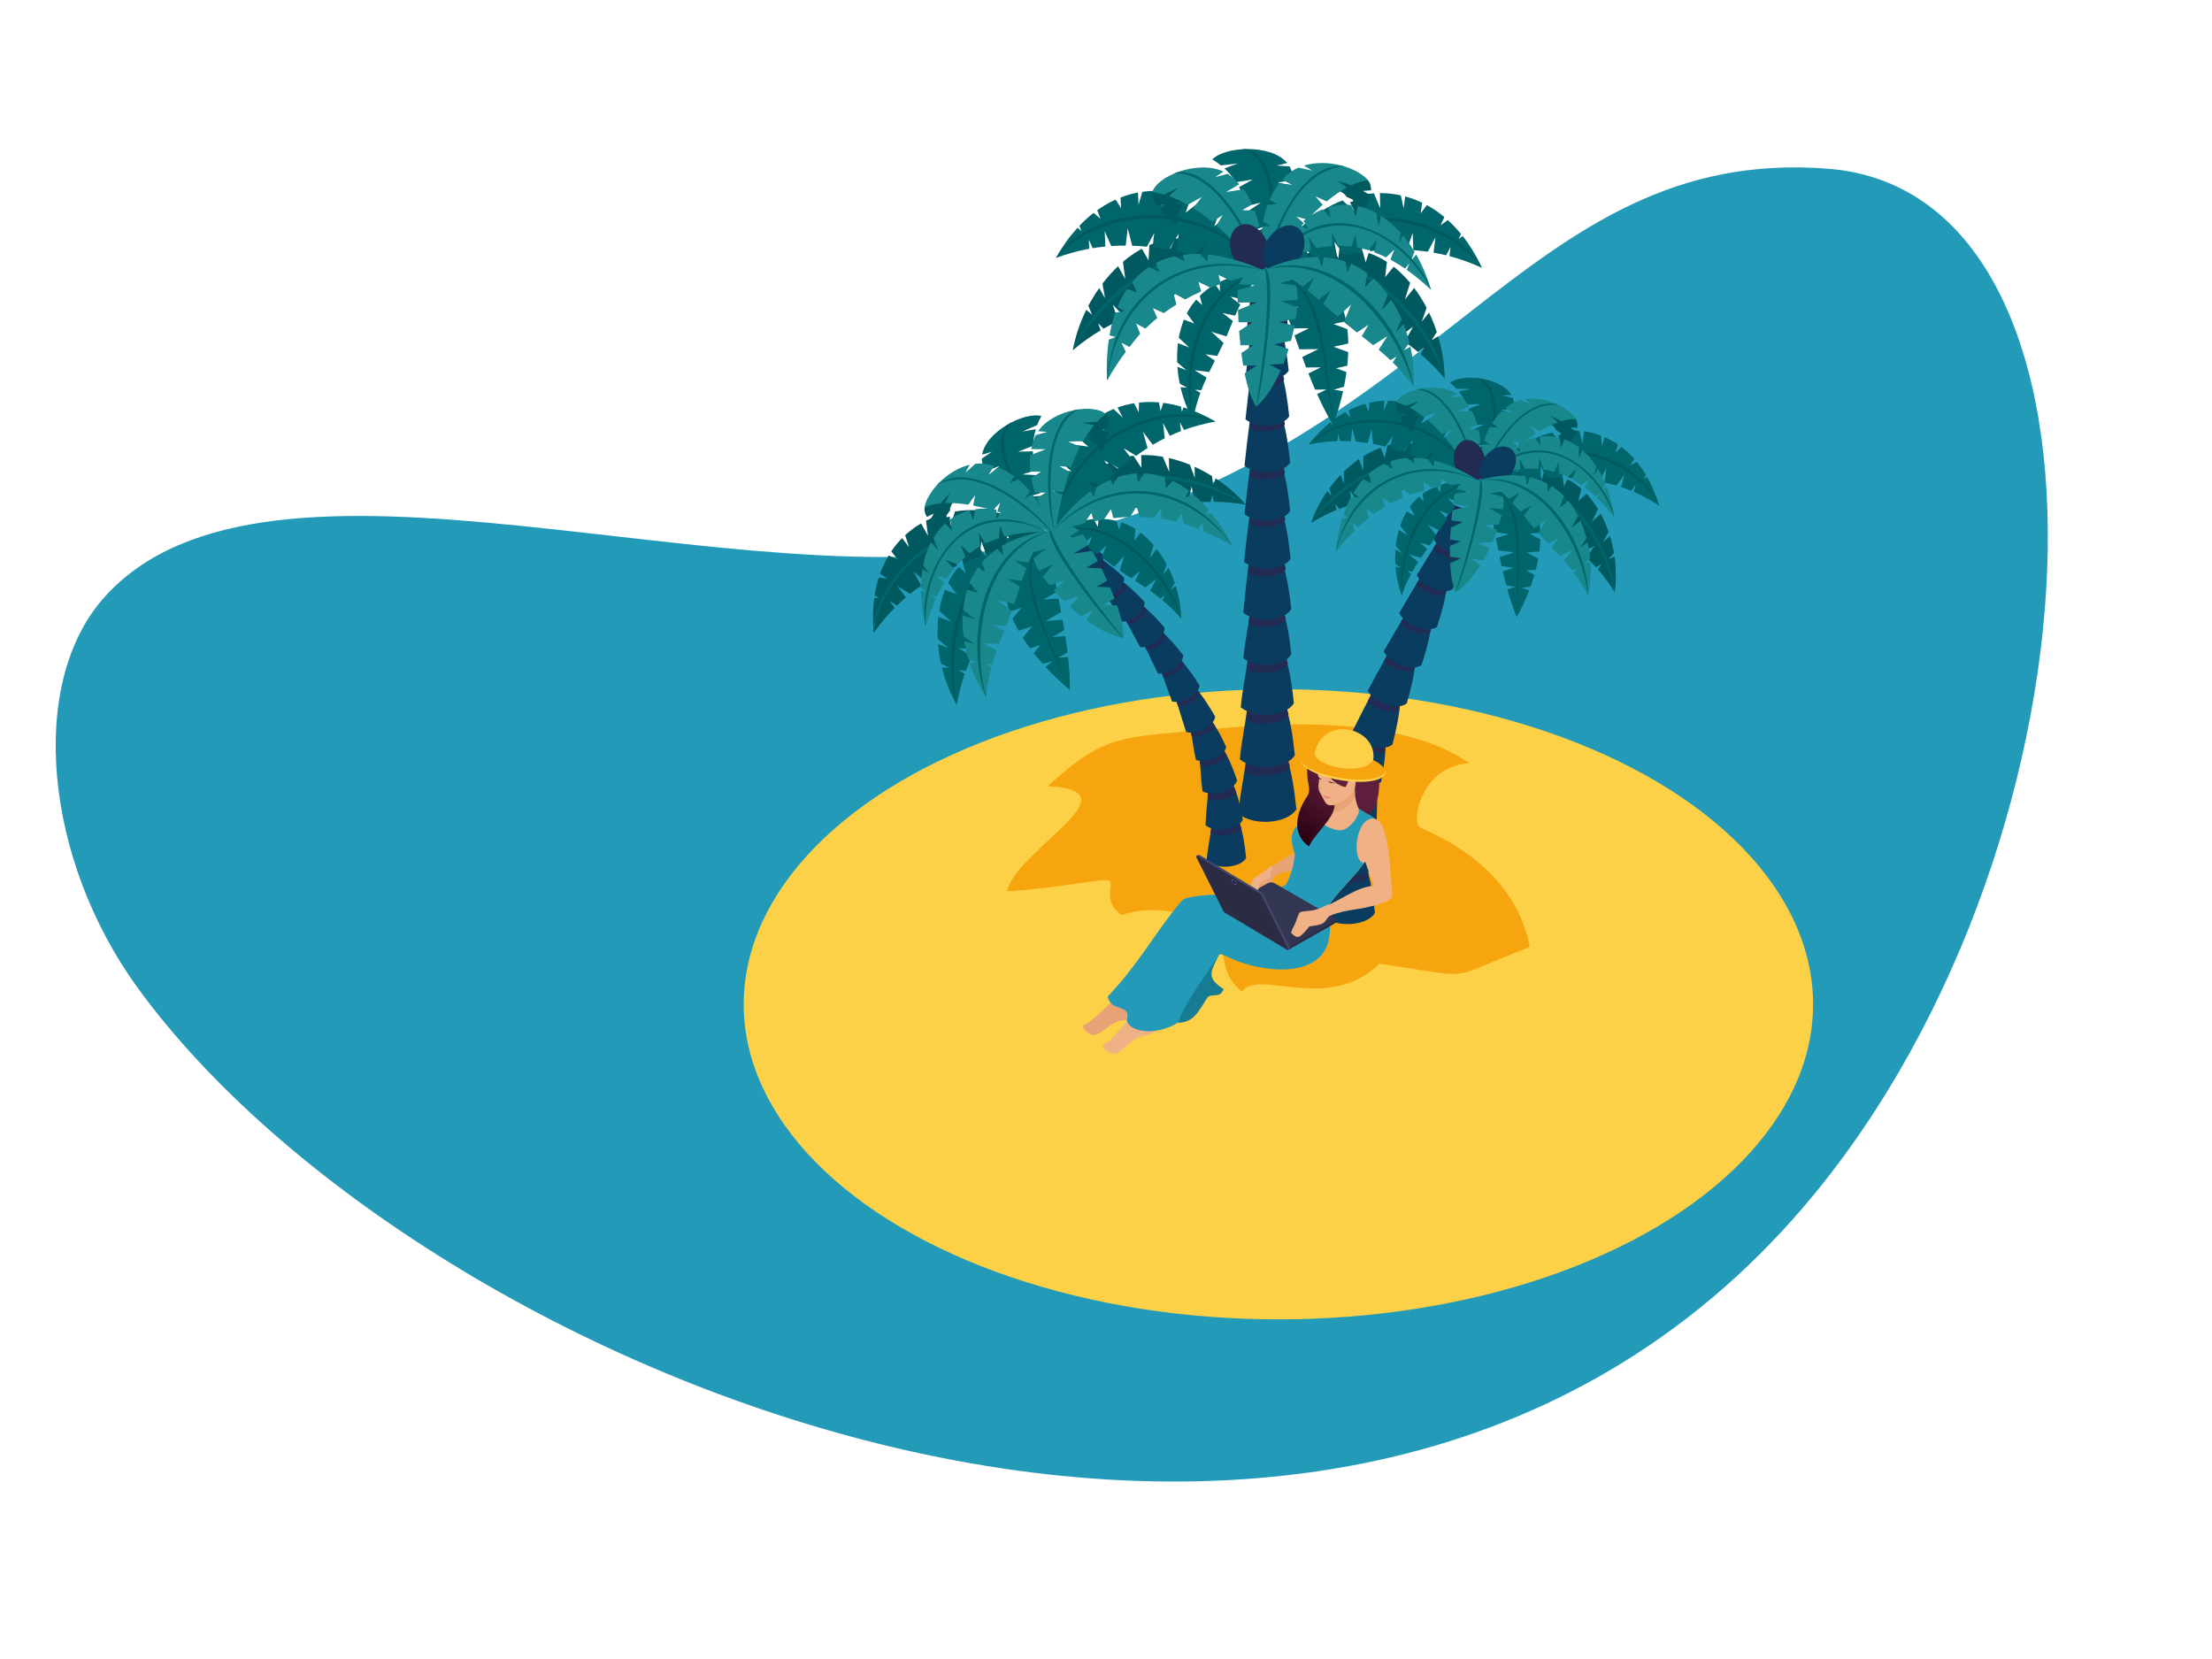 <?xml version="1.0" encoding="utf-8"?>
<!-- Generator: Adobe Illustrator 24.0.3, SVG Export Plug-In . SVG Version: 6.00 Build 0)  -->
<svg version="1.1" id="Calque_1" xmlns="http://www.w3.org/2000/svg" xmlns:xlink="http://www.w3.org/1999/xlink" x="0px" y="0px"
	 viewBox="0 0 1024 768" style="enable-background:new 0 0 1024 768;" xml:space="preserve">
<style type="text/css">
	.st0{fill-rule:evenodd;clip-rule:evenodd;fill:#239BB8;}
	.st1{fill-rule:evenodd;clip-rule:evenodd;fill:#FCD147;}
	.st2{fill-rule:evenodd;clip-rule:evenodd;fill:#F6A50F;}
	.st3{fill-rule:evenodd;clip-rule:evenodd;fill:#0A3C5F;}
	.st4{fill-rule:evenodd;clip-rule:evenodd;fill:#222B54;}
	.st5{fill-rule:evenodd;clip-rule:evenodd;fill:#00595E;}
	.st6{fill-rule:evenodd;clip-rule:evenodd;fill:#00666B;}
	.st7{fill-rule:evenodd;clip-rule:evenodd;fill:#18888C;}
	.st8{fill-rule:evenodd;clip-rule:evenodd;fill:#A17029;}
	.st9{fill-rule:evenodd;clip-rule:evenodd;fill:#167B93;}
	.st10{fill-rule:evenodd;clip-rule:evenodd;fill:#E7A376;}
	.st11{fill-rule:evenodd;clip-rule:evenodd;fill:#F0B186;}
	.st12{fill-rule:evenodd;clip-rule:evenodd;fill:#2B2B43;}
	.st13{fill-rule:evenodd;clip-rule:evenodd;fill:#323653;}
	.st14{fill-rule:evenodd;clip-rule:evenodd;fill:#414669;}
	.st15{fill-rule:evenodd;clip-rule:evenodd;fill:#5E6381;}
	.st16{fill-rule:evenodd;clip-rule:evenodd;fill:#111421;}
	.st17{fill-rule:evenodd;clip-rule:evenodd;fill:#5100FF;}
	.st18{fill-rule:evenodd;clip-rule:evenodd;fill:url(#SVGID_1_);}
	.st19{fill-rule:evenodd;clip-rule:evenodd;fill:#401C28;}
	.st20{fill-rule:evenodd;clip-rule:evenodd;fill:#EC8780;}
</style>
<g>
	<path class="st0" d="M830.05,564.3C977.57,398.42,990.86,89.56,846.39,78.12C704.26,66.87,667.36,209.48,479.21,251.26
		c-138.12,30.67-355.14-60.24-431.18,25.53c-35.35,39.87-27.47,121.18,15.82,180.67C194.91,637.57,612.33,809.11,830.05,564.3z"/>
	<g>
		<g>
			<ellipse class="st1" cx="591.81" cy="464.92" rx="247.52" ry="145.86"/>
			<path class="st2" d="M708.2,438.4c-41.14,15.65-22.71,14.5-69.61,7.74c-24.05,23.19-55.35,2.05-63.75,12.89
				c-13.82-11.26-4.7-26.37-13.1-30.8c-14.44-7.62-33.25-8.58-42.3-4.55c-9.76-6.37-3.09-14.82-6.02-16.03
				c-3.13-1.29-18.35,2.97-47.22,4.97c4.13-19.18,60.95-46.91,18.79-48.62c27.62-25.23,33.68-22.3,82.53-27.02
				c34.7-3.35,84.94-3.31,112.69,16.34c-22.04,1.16-26.91,26.39-23.04,29.62C658.77,384.28,700.6,398.26,708.2,438.4z"/>
		</g>
		<g>
			<g>
				<g>
					<path class="st3" d="M616,402.29c-1.01,8.33-2.38,13.46-3.19,22.15c6.46,5.36,20.44,3.96,23.69-1.85
						c-0.96-8.44-1.73-14.51-4.12-21.63L616,402.29z"/>
					<path class="st4" d="M616,402.29c-0.2,1.68-0.42,3.23-0.65,4.7c1.02,3.37,17.87,2.53,18.22-2.09c-0.35-1.29-0.74-2.6-1.19-3.95
						L616,402.29z"/>
					<path class="st3" d="M618.08,380.85c-1.64,7.77-3.35,12.48-4.84,20.6c5.65,5.58,18.93,5.42,22.47,0.21
						c-0.21-8.03-0.43-13.81-2.1-20.72L618.08,380.85z"/>
					<path class="st4" d="M618.08,380.85c-0.33,1.56-0.66,3-1,4.37c0.69,3.26,16.63,3.86,17.34-0.46c-0.22-1.25-0.48-2.51-0.8-3.82
						L618.08,380.85z"/>
					<path class="st3" d="M621.77,359.44c-2.17,7.36-4.17,11.77-6.22,19.48c5.02,5.81,17.83,6.66,21.64,1.9
						c0.4-7.75,0.63-13.34-0.45-20.12L621.77,359.44z"/>
					<path class="st4" d="M621.77,359.44c-0.44,1.48-0.87,2.84-1.29,4.14c0.41,3.19,15.73,4.97,16.74,0.87
						c-0.12-1.22-0.28-2.46-0.48-3.74L621.77,359.44z"/>
					<path class="st3" d="M628.06,341.03c-2.81,6.33-5.13,10.04-7.87,16.7c3.81,5.79,15.17,8.06,19.14,4.26
						c1.28-6.89,2.14-11.86,1.97-18.06L628.06,341.03z"/>
					<path class="st4" d="M628.06,341.03c-0.57,1.27-1.11,2.44-1.65,3.55c-0.01,2.91,13.49,6.31,14.88,2.75
						c0.04-1.1,0.04-2.23,0.01-3.4L628.06,341.03z"/>
					<path class="st3" d="M635.14,320.86c-3.24,6.12-6.15,11.78-9.34,18.24c3.4,6.04,14.58,9.09,18.8,5.56
						c1.75-6.78,3.29-13.81,3.55-20L635.14,320.86z"/>
					<path class="st4" d="M635.14,320.86c-0.65,1.23-1.28,2.36-1.89,3.43c-0.21,2.9,13.03,7.22,14.66,3.77
						c0.11-1.1,0.2-2.22,0.25-3.4L635.14,320.86z"/>
					<path class="st3" d="M642.7,302.35c-3.3,5.84-6.26,11.24-9.52,17.41c3.13,5.94,13.88,9.18,18.05,5.88
						c1.87-6.52,3.55-13.28,3.97-19.27L642.7,302.35z"/>
					<path class="st4" d="M642.7,302.35c-0.66,1.18-1.3,2.25-1.92,3.27c-0.28,2.8,12.42,7.34,14.09,4.04
						c0.14-1.06,0.25-2.15,0.33-3.28L642.7,302.35z"/>
					<path class="st3" d="M650.47,284.72c-3.42,5.62-6.5,10.83-9.9,16.77c2.88,5.92,13.32,9.46,17.52,6.35
						c2.05-6.34,3.91-12.91,4.51-18.78L650.47,284.72z"/>
					<path class="st4" d="M650.47,284.72c-0.69,1.13-1.35,2.17-1.98,3.15c-0.36,2.74,11.95,7.6,13.69,4.41
						c0.17-1.04,0.31-2.1,0.43-3.21L650.47,284.72z"/>
					<path class="st3" d="M657.69,267.05c-3.44,5.61-6.54,10.81-9.96,16.74c2.86,5.93,13.28,9.5,17.5,6.42
						c2.07-6.33,3.96-12.9,4.58-18.76L657.69,267.05z"/>
					<path class="st4" d="M657.69,267.05c-0.69,1.13-1.35,2.16-2,3.14c-0.37,2.74,11.92,7.64,13.67,4.46
						c0.17-1.04,0.32-2.1,0.44-3.21L657.69,267.05z"/>
					<path class="st3" d="M665.73,250.39c-3.4,5.31-6.46,10.23-9.84,15.84c2.63,5.73,12.55,9.34,16.64,6.46
						c2.09-6.02,4.02-12.28,4.73-17.88L665.73,250.39z"/>
					<path class="st4" d="M665.73,250.39c-0.68,1.07-1.34,2.05-1.97,2.97c-0.4,2.61,11.27,7.53,13.01,4.52
						c0.19-0.99,0.35-2,0.48-3.06L665.73,250.39z"/>
					<path class="st3" d="M672.96,233.83c-3.23,5.24-6.13,10.09-9.33,15.63c2.66,5.55,12.4,8.9,16.35,6.02
						c1.94-5.91,3.72-12.05,4.31-17.52L672.96,233.83z"/>
					<path class="st4" d="M672.96,233.83c-0.65,1.05-1.27,2.02-1.87,2.93c-0.35,2.56,11.13,7.16,12.77,4.19
						c0.16-0.97,0.3-1.96,0.42-3L672.96,233.83z"/>
				</g>
				<g>
					<g>
						<path class="st5" d="M606.94,242.09c4.05-2.54,7.96-4.46,11.78-6.01l-0.54-2.86l1.75,2.38c2.06-0.8,4.09-1.5,6.11-2.14
							l-1.2-6.51l3.98,5.66c1.92-0.57,3.83-1.1,5.75-1.62l-0.77-5.38l3.16,4.72c2.17-0.6,4.35-1.21,6.54-1.89l0.08-7.73l3.12,6.69
							c0.48-0.16,0.95-0.33,1.43-0.5c2.01-0.72,4-1.43,5.95-2.11l-0.43-6.16l3,5.28c1.9-0.64,3.76-1.23,5.56-1.76l-0.41-5.94
							l2.97,5.23c6.62-1.73,12.48-2.34,17.06-0.56c-6.07-6.37-12.22-10.61-18.26-13.06l-3.08,3.05l0.85-3.87
							c-3.01-1.01-5.98-1.57-8.89-1.74l-2.46,3.77l0.02-3.82c-2.65,0.04-5.25,0.41-7.78,1.08l-1.19,5.79l-1.87-4.83
							c-0.28,0.1-0.55,0.2-0.82,0.31c-2.45,0.96-4.84,2.18-7.16,3.62l-0.11,6.68l-2.01-5.29c-2.44,1.7-4.77,3.64-6.97,5.77l0.14,5.7
							l-1.61-4.21c-1.85,1.93-3.59,4-5.19,6.17l0.9,3.65l-1.9-2.25C611.26,231.96,608.69,236.95,606.94,242.09z"/>
						<path class="st6" d="M606.94,242.09c15.94-20.41,49.49-39.39,74.88-21.23C657.41,200.25,619.9,220.79,606.94,242.09z"/>
					</g>
					<g>
						<path class="st5" d="M747.49,274.19c-2.48-4.09-5.1-7.56-7.81-10.67l1.77-2.31l-2.63,1.34c-1.48-1.64-2.98-3.18-4.49-4.66
							l4-5.27l-6.1,3.26c-1.46-1.37-2.93-2.71-4.4-4.04l3.11-4.46l-4.94,2.8c-1.67-1.51-3.34-3.04-4.99-4.63l3.4-6.94l-5.79,4.57
							c-0.35-0.36-0.7-0.72-1.05-1.09c-1.47-1.55-2.93-3.08-4.36-4.57l3.16-5.31l-5.06,3.37c-1.41-1.42-2.8-2.79-4.18-4.08
							l3.04-5.12l-5.01,3.33c-5.14-4.52-10.09-7.7-14.98-8.17c8.29-2.96,15.69-3.98,22.18-3.44l1.37,4.11l0.98-3.84
							c3.14,0.46,6.05,1.29,8.73,2.45l0.5,4.47l1.7-3.42c2.35,1.23,4.5,2.73,6.46,4.46l-1.54,5.7l3.85-3.47
							c0.2,0.21,0.4,0.43,0.6,0.65c1.75,1.96,3.34,4.13,4.76,6.45l-2.91,6.01l4.17-3.82c1.41,2.61,2.63,5.4,3.63,8.29l-2.69,5.03
							l3.33-3.04c0.78,2.56,1.4,5.18,1.85,7.84l-2.44,2.86l2.71-1.15C748.19,263.2,748.24,268.83,747.49,274.19z"/>
						<path class="st6" d="M747.49,274.19c-5.05-25.41-26.47-57.45-57.31-52.65C721.25,214.12,745.5,249.34,747.49,274.19z"/>
					</g>
					<g>
						<path class="st6" d="M685.5,225.1c-1.35-5.52-3.32-10.58-5.78-15.1l-3.92,1.43l2.27-4.26c-1.58-2.54-3.33-4.89-5.22-7.03
							l-4.68,2.64l2.57-4.89c-2.05-2.05-4.25-3.87-6.55-5.44l-6.22,3.51l2.92-5.54c-2.55-1.42-5.21-2.54-7.95-3.36l-3.64,5.06
							l1.41-5.65c-2.63-0.61-5.33-0.94-8.06-0.97l-2.17,4.64l0.45-4.62c-2.31,0.08-4.64,0.38-6.97,0.91l-0.35,4.12l-1.62-3.62
							c-2.55,0.72-5.1,1.71-7.63,3l0.74,3.47l-2.3-2.65c-2.08,1.16-4.14,2.53-6.17,4.1l0.46,2.13l-1.28-1.47
							c-3.47,2.8-6.83,6.23-10.03,10.31c4.59-0.96,9.01-1.47,13.28-1.61l0.38-3.54l0.95,3.51c1.67-0.03,3.32,0.01,4.96,0.09
							l0.63-5.92l1.64,6.07c1.88,0.15,3.74,0.38,5.58,0.66l1.73-6.44l0.74,6.87c1.87,0.35,3.72,0.76,5.55,1.23l3.61-4.86l-1.49,5.42
							c2.04,0.57,4.05,1.2,6.05,1.89l4.72-5.59l-1.84,6.62c2.23,0.83,4.44,1.73,6.64,2.67l4.74-4.11l-2.25,5.2
							c2.44,1.09,4.87,2.22,7.3,3.39l4.44-2.96l-1.17,4.55c0.53,0.26,1.06,0.52,1.59,0.78L685.5,225.1z"/>
						<path class="st5" d="M685.5,225.1c-17.12-36.21-63.19-37.5-79.73-19.26C626.26,188.53,667.08,191.71,685.5,225.1z"/>
					</g>
					<g>
						<path class="st6" d="M700.8,185.71c-0.1-0.51-0.25-1-0.44-1.48l-4.86-1.06l4.15-0.38c-5.02-8.27-22.78-9.95-28.45-5.65
							c1.04,0.82,2.03,1.74,2.98,2.78l6.53,0.21l-5.38,1.14c1.33,1.68,2.55,3.63,3.62,5.92l6.58-0.08l-5.7,2.13
							c0.88,2.23,1.64,4.75,2.26,7.6l5.21-0.4l-4.85,2.22c0.43,2.32,0.78,4.86,1.03,7.63l4.88-0.55l-4.78,1.7
							c0.34,4.31,0.44,9.16,0.28,14.63c4.68-5.14,8.22-9.69,10.85-13.77l-3.33-1.96l4.64-0.16c1.17-1.99,2.12-3.86,2.86-5.63
							l-3.88-2.29l4.81-0.16c0.75-2.23,1.18-4.3,1.34-6.25l-6.32-2.12l6.4-0.21C701.2,188.22,701.05,186.94,700.8,185.71z"/>
						<path class="st5" d="M684.58,175.1c-0.35-0.04-0.71-0.08-1.06-0.11c13.42,6.44,6.66,32.25,0.36,47.12
							C693.97,203.48,696.05,178.65,684.58,175.1z"/>
					</g>
					<g>
						<path class="st6" d="M648.91,275.64c1.25-3.72,2.73-6.98,4.34-9.96l-1.83-1.53l2.35,0.6c0.89-1.58,1.81-3.08,2.76-4.54
							l-4.15-3.5l5.48,1.51c0.92-1.36,1.86-2.7,2.8-4.02l-3.29-3.01l4.46,1.35c1.07-1.51,2.13-3.04,3.16-4.61l-3.97-4.95l5.46,2.62
							c0.22-0.35,0.43-0.71,0.65-1.06c0.9-1.51,1.79-2.99,2.67-4.44l-3.48-3.69l4.66,1.79c0.87-1.39,1.74-2.74,2.61-4.02l-3.36-3.55
							l4.61,1.77c3.3-4.55,6.7-7.99,10.53-9.24c-7.17-0.88-13.29-0.37-18.39,1.23l-0.36,3.54l-1.48-2.9
							c-2.43,0.93-4.61,2.12-6.55,3.53l0.4,3.67l-1.97-2.43c-1.66,1.41-3.12,3-4.37,4.73l2.26,4.29l-3.71-2.09
							c-0.12,0.21-0.24,0.42-0.36,0.63c-1.05,1.88-1.94,3.91-2.65,6.03l3.41,4.3l-4.03-2.31c-0.66,2.35-1.13,4.8-1.41,7.29
							l3.06,3.54l-3.22-1.83c-0.17,2.19-0.19,4.41-0.08,6.62l2.47,1.85L646,262.4C646.37,266.96,647.35,271.47,648.91,275.64z"/>
						<path class="st5" d="M648.91,275.64c-0.52-21.27,10.88-50.79,36.45-52.5C659.14,222.78,646.04,255.37,648.91,275.64z"/>
					</g>
					<g>
						<path class="st6" d="M686.85,222.84c3.28-4.65,6.96-8.63,10.91-11.94l3.12,2.77l-0.56-4.79c2.4-1.79,4.89-3.33,7.42-4.63
							l3.39,4.17l-0.61-5.49c2.66-1.16,5.37-2.05,8.09-2.66l4.5,5.54l-0.69-6.23c2.89-0.38,5.78-0.46,8.63-0.21l1.54,6.04l0.76-5.77
							c2.68,0.39,5.31,1.07,7.86,2.04l0.33,5.11l1.27-4.46c2.12,0.92,4.18,2.06,6.16,3.4l-1.19,3.96l2.83-2.78
							c2.11,1.6,4.12,3.46,6,5.58l-1.96,2.96l3.11-1.62c1.51,1.84,2.93,3.87,4.24,6.08l-1.2,1.81l1.73-0.9
							c2.2,3.88,4.08,8.29,5.56,13.27c-3.92-2.57-7.85-4.67-11.77-6.36l0.94-3.44l-2.17,2.92c-1.55-0.64-3.1-1.21-4.65-1.73
							l1.58-5.74l-3.75,5.05c-1.81-0.55-3.62-1.02-5.43-1.42l0.74-6.63l-3.2,6.12c-1.87-0.36-3.74-0.65-5.61-0.89l-1.58-5.84
							l-0.59,5.59c-2.11-0.22-4.21-0.36-6.33-0.45l-2.35-6.93l-0.71,6.84c-2.38-0.04-4.76-0.02-7.16,0.05l-2.9-5.56l0.19,5.66
							c-2.67,0.12-5.34,0.29-8.03,0.49l-3.05-4.38l-0.58,4.67c-0.59,0.05-1.17,0.1-1.76,0.15L686.85,222.84z"/>
						<path class="st5" d="M686.85,222.84c29.18-27.44,72.53-11.78,81.25,11.24C755.37,210.49,716.21,198.51,686.85,222.84z"/>
					</g>
					<g>
						<path class="st6" d="M684.19,224.72c10.29-1.84,17.6,0.09,22.3,4.57l-2.88,2.11l5.05,0.4c1.21,1.69,2.17,3.61,2.88,5.74
							l-5.9,0.4l6.61,2.13c0.47,2.06,0.75,4.27,0.84,6.6l-5.02,0.35l5.03,2.77c-0.06,1.79-0.21,3.64-0.46,5.53l-5.79,0.4l5.26,2.9
							c-0.31,1.69-0.7,3.41-1.15,5.15l-4.43,0.31l3.77,2.07c-0.52,1.79-1.12,3.6-1.78,5.43l-4.09,0.57l3.47,1.11
							c-1.58,4.12-3.49,8.29-5.72,12.42c-1.7-4.03-3.13-8.37-4.37-12.81l3.8-1.22l-4.3-0.6c-0.58-2.18-1.12-4.38-1.63-6.57
							l5.08-1.62l-5.63-0.78c-0.31-1.42-0.61-2.82-0.9-4.22l6.61-2.11l-7.24-1.01c-0.38-1.91-0.74-3.78-1.1-5.6l5.95-1.9l-6.49-0.9
							c-0.38-1.98-0.76-3.87-1.13-5.66l4.85-2.3l-5.32,0.07c-0.38-1.74-0.77-3.35-1.17-4.82l5.56-1.68l-6.47-1.32
							C687.13,227.24,685.83,225.09,684.19,224.72z"/>
						<path class="st5" d="M684.19,224.72c21.22,0.26,17.95,29.29,18,60.96C703.32,252.79,707.19,226.1,684.19,224.72z"/>
					</g>
					<g>
						<path class="st5" d="M666.68,182.27c-2.82-2.84-17.47-1.85-20.16,3.94c-0.58,1.45-0.3,3.34,0.56,5.32l4.06,0.11l-3.05,1.85
							c1.4,2.36,3.47,4.73,5.74,6.58c0.37-2.84,1.57-5.2,3.11-7.19l-2.73-1.18l4.4-0.74C663.01,186.44,668.54,184.14,666.68,182.27z
							"/>
						<path class="st7" d="M677.5,184.76c-0.39-0.44-0.81-0.85-1.25-1.23l-4.89,0.56l3.41-1.67c-9.25-6.09-25.8-2-28.25,3.79
							c1.39,0.43,2.8,0.97,4.24,1.64l5.85-1.88l-4.05,2.77c2.15,1.13,4.36,2.56,6.64,4.35l5.73-2.16l-3.74,3.79
							c2.08,1.79,4.22,3.88,6.44,6.34l4.33-2.03l-2.95,3.6c1.74,2.02,3.53,4.26,5.37,6.75l3.96-2.06l-3.2,3.09
							c2.82,3.89,5.75,8.36,8.82,13.49c1.09-6.25,1.53-11.6,1.45-16.23l-4.07-0.76l3.98-1.62c-0.14-2.22-0.41-4.25-0.79-6.14
							l-4.74-0.89l4.12-1.68c-0.65-2.31-1.49-4.37-2.48-6.22l-6.79,0.04l5.49-2.22C679.32,186.95,678.44,185.82,677.5,184.76z"/>
						<path class="st6" d="M657.05,180.06c-0.34,0.07-0.67,0.15-1,0.23c15.53,1.71,24.72,27.82,27.91,43.62
							C681.91,203.42,669.2,179.72,657.05,180.06z"/>
					</g>
					<g>
						<path class="st5" d="M722.69,207.21c-0.13-1.79-0.58-3.89-1.31-5.86l2.39-0.13l-3.32-1.99c-0.68-1.87-2.83-3.03-4.31-3.84
							l-0.97-9.3c5.95,0.9,11.32,3.81,14.22,7.77c0.81,1.11,1.02,2.6,0.77,4.19l-3.15-0.21l2.66,2.09
							C728.54,203.13,725.83,206.29,722.69,207.21z"/>
						<path class="st7" d="M698.03,187.97c1.68-1.31,3.59-2.21,5.6-2.76l5.12,1.91l-2.84-2.38c9.3-1.37,20.17,3.63,23.67,9.38
							c-1.86-0.19-4.13,0.08-6.73,0.86l-5.07-2.53l3.32,3.11c-2.58,0.94-5.45,2.32-8.56,4.18l-4.04-2.6l2.33,3.65
							c-2.17,1.38-4.44,2.98-6.8,4.8l-3.92-1.76l2.46,2.91c-5.65,4.52-11.77,10.31-18.18,17.48c0.11-7.6,0.89-13.63,2.2-18.51
							l3.25,0.19l-2.73-1.99c0.74-2.35,1.61-4.41,2.6-6.25l3.72,0.21l-2.7-1.97c1.38-2.21,2.95-4.06,4.66-5.68l4.93,1.25l-3.49-2.53
							C697.22,188.61,697.62,188.29,698.03,187.97z"/>
						<path class="st6" d="M720.76,187.12c0.17,0.08,0.33,0.15,0.49,0.23c-15.79-1.27-28.39,16.23-36.87,36.87
							C688.91,207.8,705.07,183.66,720.76,187.12z"/>
					</g>
					<g>
						<path class="st7" d="M686.64,222.1c4.47-6.8,9.24-11.76,14.07-15.06l3.21,2.39l-1.34-3.58c2.65-1.58,5.3-2.66,7.93-3.3
							l2.57,3.66l-0.16-4.12c3.01-0.42,5.97-0.24,8.81,0.47l1.01,4.66l1.45-3.89c2.33,0.87,4.57,2.12,6.68,3.71l0.06,5.34l1.55-4.03
							c2.38,2.07,4.57,4.6,6.5,7.54l-1.05,3.93l1.84-2.68c1.28,2.1,2.44,4.39,3.46,6.85l-1.75,3.13l2.23-1.95
							c1.66,4.3,2.91,9.1,3.65,14.33c-2.74-3.47-5.44-6.47-8.13-9.04l1.47-2.36l-2.05,1.81c-1.7-1.59-3.39-3.02-5.08-4.28l2.1-3.67
							l-3.61,2.58c-1.43-1-2.85-1.88-4.26-2.66l1.89-4.74l-3.98,3.66c-1.36-0.66-2.72-1.22-4.07-1.69l-0.06-5.14l-2.08,4.45
							c-1.68-0.48-3.36-0.83-5.03-1.07l-1.68-5.33l-0.73,5.07c-2.04-0.15-4.07-0.15-6.1,0.01l-2.34-4.6l0.11,4.82
							C698.06,218.04,692.37,219.8,686.64,222.1z"/>
						<path class="st6" d="M686.64,222.1c26.04-30.87,57.07-2.44,60.72,17.41C738.28,213.85,711.17,196.28,686.64,222.1z"/>
					</g>
					<path class="st4" d="M678.18,203.84c3.86-0.89,7.98,2.7,9.2,8.01c1.22,5.31-0.92,10.34-4.79,11.22
						c-3.86,0.89-7.98-2.7-9.2-8.01C672.17,209.75,674.31,204.72,678.18,203.84z"/>
					<path class="st3" d="M699.81,208.05c3,2.59,2.55,8.03-1.01,12.16c-3.56,4.13-8.88,5.37-11.88,2.78
						c-3-2.59-2.55-8.03,1.01-12.16S696.81,205.46,699.81,208.05z"/>
					<g>
						<path class="st7" d="M735.14,275.65c-2.04-4.01-4.27-7.46-6.6-10.57l1.82-2.05l-2.56,1.07c-1.27-1.64-2.58-3.19-3.89-4.69
							l4.12-4.67l-5.96,2.64c-1.28-1.39-2.57-2.75-3.85-4.1l3.23-3.97l-4.84,2.28c-1.47-1.54-2.92-3.09-4.36-4.7l3.68-6.28
							l-5.76,3.89c-0.31-0.36-0.61-0.73-0.91-1.1c-1.28-1.56-2.54-3.1-3.78-4.59l3.33-4.77l-4.98,2.81
							c-1.22-1.44-2.44-2.82-3.64-4.12l3.21-4.6l-4.93,2.78c-4.51-4.6-8.95-7.94-13.51-8.71c7.99-2.21,15.01-2.65,21.08-1.7
							l1.01,3.96l1.19-3.54c2.92,0.65,5.59,1.63,8.03,2.9l0.16,4.23l1.83-3.09c2.12,1.32,4.04,2.88,5.76,4.64l-1.84,5.25l3.85-2.99
							c0.17,0.21,0.35,0.43,0.51,0.65c1.51,1.96,2.86,4.11,4.03,6.39l-3.15,5.45l4.19-3.3c1.15,2.55,2.09,5.25,2.83,8.04l-2.87,4.54
							l3.34-2.62c0.56,2.46,0.96,4.97,1.2,7.5l-2.49,2.52l2.62-0.89C736.56,265.37,736.21,270.66,735.14,275.65z"/>
						<path class="st6" d="M735.14,275.65c-2.99-24.22-20.89-55.8-50.2-53.43C714.65,217.39,734.99,252.16,735.14,275.65z"/>
					</g>
					<g>
						<path class="st7" d="M685.34,223.06c-7.48-4.88-14.62-8.13-21.28-9.8l-0.53,2.54l-2.54-3.21c-2.21-0.4-4.36-0.62-6.44-0.67
							l0.05,2.51l-3.24-2.43c-2.68,0.19-5.24,0.7-7.67,1.51l0.86,3.62l-3.7-2.5c-2.62,1.2-5.05,2.8-7.28,4.78l1.26,4.2l-3.68-1.81
							c-1.7,1.86-3.27,3.98-4.68,6.35l2.54,2.01l-3.62-0.08c-1.35,2.55-2.54,5.36-3.56,8.43l2.21,0.94l-2.71,0.64
							c-1.41,4.65-2.45,9.85-3.06,15.59c2.94-3.76,5.89-7.07,8.85-9.98l-1.11-3.73l2.79,2.12c1.41-1.32,3.44-3.27,4.85-4.42
							l-0.95-4.19l3.23,2.48c1.43-1.04,3.76-2.52,5.2-3.41l-1.13-3.95l3.91,2.49c1.75-0.95,3.51-1.8,5.27-2.56l-0.43-4.54l4.05,3.08
							c2.19-0.81,4.39-1.5,6.6-2.1l-0.48-3.83l4.24,2.9c1.38-0.31,2.76-0.58,4.15-0.83l-0.3-3.59l4.24,2.95
							C675.89,223.91,680.58,223.46,685.34,223.06z"/>
						<path class="st6" d="M685.34,223.06c-13.89-6.33-27.65-6.51-39.32-1.62c-13.06,5.47-23.17,17.79-27.75,34.25
							c4.19-18.54,14.68-29.89,27.37-35.16C657.22,215.71,671.05,215.59,685.34,223.06z"/>
					</g>
					<g>
						<path class="st7" d="M673.83,274.17c-1.47-3.19-2.24-7.93-2.52-13.4l5.04-2.31l-5.15-0.74c-0.03-1.6-0.03-3.24,0.01-4.91
							l5-2.29l-4.91-0.71c0.07-1.84,0.18-3.7,0.32-5.55l5.62-2.58l-5.35-0.77c0.14-1.59,0.3-3.16,0.47-4.71l7.62-1.86l-7.28-1.03
							c0.13-1.07,0.27-2.13,0.42-3.16c0.08-0.56,0.19-1.1,0.32-1.59l6.82-0.89l-5.97-1.28c2.07-3.83,6.33-4.68,11.26-4.22
							c0.57,0.05,1.15,0.12,1.73,0.21c3.87,0.57,6.39,2.58,7.81,5.25l-5.48,0.73l6.3,1.71c0.14,0.8,0.18,1.67,0.12,2.62
							c-0.06,0.93-0.17,1.94-0.35,3.02l-6.44-0.55l5.88,3.34c-0.32,1.36-0.7,2.78-1.16,4.26l-6.47,0.42l5.59,2.25
							c-0.64,1.82-1.37,3.68-2.18,5.55l-6.64,0.43l5.25,2.59c-0.88,1.82-1.83,3.63-2.84,5.38l-5.39-0.54l3.99,2.87
							C681.91,267.02,678,271.59,673.83,274.17z"/>
						<path class="st6" d="M673.83,274.17c7.43-24.29,11.57-41.47,11.25-52.06c0.13,0,0.34,0.05,0.47,0.06
							C689.02,228.43,677.16,267.87,673.83,274.17z"/>
					</g>
				</g>
			</g>
			<g>
				<g>
					<path class="st3" d="M576.86,351.48c-1.15,9.47-2.7,15.29-3.63,25.17c7.35,6.09,23.23,4.5,26.92-2.11
						c-1.1-9.59-1.97-16.48-4.68-24.58L576.86,351.48z"/>
					<path class="st4" d="M577.07,351.48c-0.23,1.91-0.48,3.67-0.74,5.34c1.16,3.83,20.31,2.87,20.7-2.37
						c-0.39-1.47-0.84-2.96-1.36-4.49L577.07,351.48z"/>
					<path class="st3" d="M577.39,327.72c-1.09,8.95-2.56,14.46-3.43,23.8c6.95,5.76,21.97,4.26,25.46-1.99
						c-1.04-9.06-1.86-15.59-4.43-23.24L577.39,327.72z"/>
					<path class="st4" d="M577.59,327.72c-0.22,1.8-0.45,3.47-0.7,5.05c1.1,3.62,19.2,2.72,19.58-2.24c-0.37-1.39-0.8-2.8-1.28-4.24
						L577.59,327.72z"/>
					<path class="st3" d="M577.7,304.42c-1.05,8.65-2.47,13.98-3.32,23c6.71,5.57,21.23,4.12,24.61-1.93
						c-1-8.76-1.8-15.07-4.28-22.47L577.7,304.42z"/>
					<path class="st4" d="M577.9,304.42c-0.21,1.74-0.44,3.35-0.67,4.88c1.06,3.5,18.56,2.63,18.92-2.17
						c-0.36-1.34-0.77-2.7-1.24-4.1L577.9,304.42z"/>
					<path class="st3" d="M578.57,283.91c-0.95,7.81-2.23,12.62-2.99,20.77c6.06,5.03,19.17,3.72,22.21-1.74
						c-0.9-7.91-1.62-13.6-3.86-20.28L578.57,283.91z"/>
					<path class="st4" d="M578.75,283.91c-0.19,1.57-0.4,3.02-0.61,4.41c0.96,3.16,16.76,2.37,17.08-1.96
						c-0.33-1.21-0.7-2.44-1.12-3.7L578.75,283.91z"/>
					<path class="st3" d="M578.05,260.52c-0.94,7.81-1.72,15-2.47,23.15c6.07,5.02,19.17,3.7,22.21-1.76
						c-0.91-7.91-2.14-15.98-4.38-22.66L578.05,260.52z"/>
					<path class="st4" d="M578.75,260.52c-0.19,1.57-0.39,3.02-0.6,4.41c0.96,3.16,16.76,2.35,17.08-1.97
						c-0.33-1.21-0.7-2.44-1.12-3.7L578.75,260.52z"/>
					<path class="st3" d="M578.57,237.7c-1,7.55-1.83,14.51-2.65,22.39c5.82,4.93,18.52,3.79,21.53-1.46
						c-0.8-7.67-1.89-15.5-4-21.99L578.57,237.7z"/>
					<path class="st4" d="M579.04,237.7c-0.2,1.52-0.41,2.92-0.63,4.26c0.9,3.07,16.2,2.46,16.56-1.72c-0.3-1.18-0.65-2.37-1.05-3.6
						L579.04,237.7z"/>
					<path class="st3" d="M578.72,216c-0.98,7.42-1.79,14.24-2.6,21.98c5.71,4.84,18.18,3.72,21.13-1.43
						c-0.78-7.53-1.86-15.22-3.92-21.59L578.72,216z"/>
					<path class="st4" d="M579.18,216c-0.2,1.49-0.41,2.87-0.62,4.18c0.88,3.01,15.91,2.42,16.26-1.69
						c-0.3-1.16-0.64-2.33-1.03-3.53L579.18,216z"/>
					<path class="st3" d="M578.72,193.57c-0.98,7.42-1.79,14.24-2.6,21.98c5.71,4.84,18.18,3.72,21.13-1.43
						c-0.78-7.53-1.86-15.22-3.92-21.59L578.72,193.57z"/>
					<path class="st4" d="M579.18,193.57c-0.2,1.49-0.41,2.87-0.62,4.18c0.88,3.01,15.91,2.42,16.26-1.69
						c-0.3-1.16-0.64-2.33-1.03-3.53L579.18,193.57z"/>
					<path class="st3" d="M579.06,173.02c-0.94,7.1-1.72,13.64-2.49,21.05c5.47,4.63,17.41,3.56,20.24-1.37
						c-0.75-7.21-1.78-14.57-3.76-20.67L579.06,173.02z"/>
					<path class="st4" d="M579.5,173.02c-0.19,1.43-0.39,2.75-0.59,4c0.84,2.88,15.23,2.32,15.57-1.62
						c-0.29-1.11-0.61-2.23-0.98-3.38L579.5,173.02z"/>
					<path class="st3" d="M579.24,152.4c-0.92,6.93-1.68,13.31-2.43,20.54c5.34,4.52,16.99,3.48,19.75-1.34
						c-0.73-7.03-1.74-14.22-3.67-20.17L579.24,152.4z"/>
					<path class="st8" d="M579.67,152.4c-0.18,1.4-0.38,2.68-0.58,3.91c0.82,2.81,14.86,2.26,15.19-1.58
						c-0.28-1.08-0.6-2.17-0.96-3.3L579.67,152.4z"/>
					<path class="st4" d="M579.52,132.7c-0.88,6.67-1.61,12.81-2.34,19.77c5.14,4.35,16.36,3.35,19.01-1.29
						c-0.7-6.77-1.67-13.69-3.53-19.42L579.52,132.7z"/>
				</g>
				<g>
					<g>
						<path class="st5" d="M496.63,162.15c4.34-3.72,8.63-6.7,12.88-9.22l-1.15-3.29l2.49,2.51c2.29-1.31,4.58-2.51,6.85-3.62
							l-2.58-7.49l5.72,5.99c2.18-1.02,4.35-1.98,6.52-2.94l-1.87-6.23l4.58,5.03c2.47-1.1,4.94-2.21,7.41-3.4l-1.27-9.16l4.88,7.36
							c0.54-0.28,1.07-0.56,1.61-0.85c2.26-1.21,4.48-2.41,6.67-3.56l-1.6-7.22l4.49,5.72c2.13-1.09,4.23-2.13,6.28-3.08l-1.54-6.96
							l4.45,5.66c7.54-3.22,14.36-4.99,20.1-3.69c-8.32-6.47-16.36-10.4-23.94-12.22l-3.1,4.16l0.32-4.74
							c-3.74-0.66-7.36-0.8-10.84-0.48l-2.25,4.9l-0.65-4.52c-3.14,0.52-6.15,1.42-9.02,2.65l-0.38,7.06l-3.08-5.38
							c-0.31,0.17-0.62,0.34-0.92,0.51c-2.73,1.57-5.35,3.44-7.83,5.56l1.06,7.93l-3.32-5.9c-2.59,2.44-5.01,5.15-7.23,8.07
							l1.17,6.72l-2.66-4.7c-1.85,2.61-3.54,5.37-5.05,8.23l1.71,4.16l-2.65-2.32C499.94,149.38,497.78,155.76,496.63,162.15z"/>
						<path class="st6" d="M496.63,162.15c15.25-27.01,51.61-55.44,84.9-38.45C548.96,103.63,508.19,134.62,496.63,162.15z"/>
					</g>
					<g>
						<path class="st5" d="M668.79,175.19c-3.66-4.4-7.38-8.05-11.15-11.25l1.69-3.05l-2.88,2.05c-2.04-1.68-4.09-3.24-6.14-4.72
							l3.8-6.95l-6.65,4.94c-1.97-1.37-3.95-2.69-5.93-4l2.89-5.83l-5.36,4.19c-2.25-1.5-4.49-3.01-6.73-4.6l2.8-8.82l-6.05,6.44
							c-0.48-0.36-0.96-0.73-1.44-1.1c-2.02-1.57-4.01-3.13-5.98-4.63l2.79-6.85l-5.39,4.89c-1.92-1.44-3.81-2.81-5.67-4.09
							l2.69-6.6l-5.34,4.84c-6.89-4.44-13.32-7.33-19.19-7.02c9.29-4.98,17.87-7.5,25.66-8.02l2.36,4.62l0.48-4.73
							c3.8-0.02,7.39,0.45,10.77,1.35l1.39,5.2l1.4-4.35c3,1.04,5.82,2.43,8.44,4.13l-0.81,7.03l3.94-4.79
							c0.28,0.22,0.55,0.44,0.82,0.66c2.42,2.01,4.69,4.29,6.79,6.8l-2.38,7.64l4.26-5.26c2.14,2.84,4.07,5.92,5.77,9.17l-2.29,6.43
							l3.41-4.19c1.38,2.89,2.58,5.89,3.59,8.96l-2.39,3.82l3-1.85C667.66,162.05,668.72,168.7,668.79,175.19z"/>
						<path class="st6" d="M668.79,175.19c-10.5-29.19-41.56-63.33-77.23-52.17C627.03,108.71,662.01,146.11,668.79,175.19z"/>
					</g>
					<g>
						<path class="st6" d="M586.65,128.06c-2.58-6.3-5.81-11.94-9.54-16.86l-4.39,2.39l1.93-5.44c-2.33-2.73-4.81-5.2-7.43-7.39
							l-5.08,3.96l2.18-6.24c-2.8-2.06-5.72-3.83-8.73-5.28l-6.74,5.26l2.47-7.08c-3.27-1.22-6.63-2.08-10.02-2.56l-3.41,6.64
							l0.66-6.94c-3.23-0.26-6.48-0.17-9.72,0.28l-1.75,5.88l-0.29-5.55c-2.72,0.51-5.43,1.28-8.1,2.32l0.32,4.94l-2.56-4
							c-2.9,1.3-5.74,2.94-8.5,4.91l1.5,3.98l-3.19-2.73c-2.26,1.75-4.46,3.73-6.58,5.96l0.92,2.44l-1.78-1.52
							c-3.61,3.94-6.99,8.59-10.04,14c5.27-1.95,10.41-3.34,15.45-4.27l-0.18-4.26l1.75,3.99c1.98-0.33,3.94-0.58,5.89-0.77
							l-0.3-7.13l3.02,6.9c2.26-0.15,4.5-0.22,6.72-0.21l0.91-7.94l2.1,8c2.28,0.08,4.54,0.24,6.79,0.47l3.41-6.4l-0.81,6.69
							c2.52,0.31,5.02,0.71,7.51,1.17l4.59-7.46l-1,8.17c2.79,0.59,5.57,1.25,8.34,1.98l4.88-5.71l-1.74,6.56
							c3.08,0.85,6.16,1.77,9.25,2.72l4.73-4.3l-0.58,5.6c0.67,0.21,1.34,0.43,2.02,0.64L586.65,128.06z"/>
						<path class="st5" d="M586.65,128.06c-26.71-39.84-81.5-33.18-97.85-8.64C509.98,95.29,558.9,91.8,586.65,128.06z"/>
					</g>
					<g>
						<path class="st6" d="M597.77,78.7c-0.21-0.59-0.48-1.14-0.78-1.67l-5.95-0.39l4.84-1.19c-7.42-8.91-28.74-7.74-34.69-1.64
							c1.37,0.79,2.72,1.7,4.03,2.77l7.77-0.91l-6.16,2.31c1.87,1.75,3.66,3.84,5.34,6.37l7.78-1.26l-6.37,3.54
							c1.44,2.48,2.79,5.33,4.03,8.6l6.1-1.4l-5.34,3.49c0.93,2.68,1.79,5.62,2.57,8.85l5.68-1.51l-5.36,2.86
							c1.16,5.04,2.15,10.76,2.93,17.28c4.62-6.92,8.01-12.94,10.4-18.24l-4.3-1.73l5.47-1.01c1.03-2.56,1.82-4.95,2.39-7.18
							l-5-2.02l5.67-1.05c0.49-2.78,0.63-5.3,0.47-7.63l-7.87-1.39l7.54-1.38C598.69,81.59,598.28,80.11,597.77,78.7z"/>
						<path class="st5" d="M576.66,69.01c-0.43,0.01-0.85,0.03-1.27,0.05c17.03,5.24,13.61,37.01,8.8,55.74
							C592.83,100.95,590.88,71.18,576.66,69.01z"/>
					</g>
					<g>
						<path class="st6" d="M552.3,194.43c0.82-4.63,1.99-8.75,3.37-12.56l-2.44-1.49l2.89,0.29c0.77-2.03,1.6-3.97,2.46-5.87
							l-5.54-3.41l6.75,0.82c0.85-1.78,1.72-3.52,2.6-5.26l-4.43-2.98l5.53,0.81c0.99-1.98,1.98-3.98,2.93-6.02l-5.59-5.15
							l6.94,2.13c0.2-0.45,0.39-0.91,0.58-1.38c0.8-1.95,1.59-3.87,2.38-5.74l-4.78-3.75l5.83,1.29c0.78-1.81,1.57-3.56,2.38-5.22
							l-4.61-3.61l5.77,1.28c3.1-5.97,6.52-10.65,10.83-12.82c-8.65,0.23-15.8,1.93-21.56,4.73l0.2,4.26l-2.27-3.18
							c-2.72,1.53-5.09,3.33-7.13,5.34l1.13,4.28l-2.77-2.53c-1.72,1.97-3.16,4.11-4.34,6.39l3.44,4.68l-4.76-1.81
							c-0.11,0.27-0.21,0.54-0.32,0.81c-0.91,2.42-1.6,4.97-2.07,7.61l4.81,4.48l-5.18-2.01c-0.37,2.9-0.49,5.88-0.38,8.89
							l4.25,3.65l-4.14-1.6c0.19,2.62,0.55,5.25,1.09,7.85l3.26,1.75l-2.89-0.09C547.75,184.6,549.7,189.77,552.3,194.43z"/>
						<path class="st5" d="M552.3,194.43c-4.4-25.09,3.85-62.09,33.84-68.65C555.01,130.01,545.29,170.93,552.3,194.43z"/>
					</g>
					<g>
						<path class="st6" d="M587.84,125.15c3.06-6.09,6.71-11.46,10.8-16.08l4.19,2.72l-1.51-5.58c2.53-2.54,5.2-4.82,7.97-6.8
							l4.76,4.34l-1.69-6.39c2.95-1.84,5.99-3.38,9.11-4.59l6.32,5.76l-1.92-7.25c3.36-0.97,6.77-1.57,10.18-1.79l2.89,6.88
							l-0.13-6.97c3.24-0.01,6.47,0.33,9.67,1.03l1.3,6l0.71-5.51c2.67,0.72,5.31,1.69,7.89,2.93l-0.7,4.9l2.86-3.8
							c2.79,1.52,5.5,3.37,8.1,5.54l-1.8,3.85l3.39-2.47c2.12,1.92,4.16,4.06,6.11,6.44l-1.1,2.36l1.89-1.38
							c3.3,4.2,6.31,9.1,8.94,14.72c-5.1-2.35-10.12-4.13-15.07-5.44l0.51-4.24l-2.05,3.85c-1.95-0.48-3.88-0.88-5.81-1.22
							l0.85-7.08l-3.54,6.65c-2.24-0.32-4.47-0.56-6.69-0.72l-0.3-7.99l-2.7,7.82c-2.28-0.09-4.54-0.11-6.8-0.05l-2.91-6.64
							l0.29,6.73c-2.53,0.12-5.06,0.32-7.57,0.59l-4.01-7.79l0.37,8.22c-2.83,0.37-5.65,0.82-8.47,1.33l-4.43-6.07l1.23,6.67
							c-3.14,0.61-6.28,1.29-9.43,2l-4.39-4.65l0.15,5.63c-0.69,0.16-1.37,0.32-2.06,0.49L587.84,125.15z"/>
						<path class="st5" d="M587.84,125.15c29.68-37.68,83.8-26.85,98.22-1.13C666.79,98.34,618.28,91.12,587.84,125.15z"/>
					</g>
					<g>
						<path class="st6" d="M585.02,127.85c11.86-4.01,20.87-3.03,27.23,1.45l-3.03,3l6.05-0.43c1.74,1.78,3.21,3.89,4.43,6.29
							l-6.92,1.52l8.21,1.35c0.93,2.35,1.65,4.92,2.17,7.66l-5.88,1.31l6.45,2.38c0.25,2.13,0.4,4.34,0.44,6.63l-6.79,1.51
							l6.75,2.49c-0.07,2.05-0.22,4.16-0.45,6.3l-5.19,1.15l4.83,1.78c-0.3,2.22-0.68,4.47-1.14,6.75l-4.74,1.4l4.3,0.7
							c-1.14,5.15-2.66,10.43-4.56,15.73c-2.73-4.47-5.19-9.35-7.46-14.39l4.29-2.12l-5.2,0.06c-1.08-2.48-2.11-4.98-3.09-7.49
							l5.73-2.83l-6.8,0.07c-0.62-1.62-1.23-3.24-1.82-4.84l7.46-3.68l-8.76,0.1c-0.79-2.19-1.55-4.34-2.29-6.44l6.71-3.31
							l-7.85,0.09c-0.81-2.27-1.59-4.45-2.35-6.51l5.33-3.58l-6.29,1.02c-0.76-1.99-1.51-3.83-2.24-5.5l6.28-2.98l-7.89-0.41
							C588.96,130.31,587.03,127.99,585.02,127.85z"/>
						<path class="st5" d="M585.02,127.85c25.17-3.46,26.47,31.5,32.15,68.99C612.66,157.69,612.5,125.4,585.02,127.85z"/>
					</g>
					<g>
						<path class="st5" d="M556.75,80.69c-3.84-2.86-21.02,0.92-23.18,8.25c-0.42,1.83,0.24,4,1.61,6.2l4.83-0.59l-3.29,2.74
							c2.08,2.55,4.95,4.98,7.97,6.78c-0.06-3.43,0.94-6.44,2.4-9.07l-3.45-0.91l5.08-1.65C553.14,86.28,559.27,82.57,556.75,80.69z
							"/>
						<path class="st7" d="M570,81.71c-0.54-0.45-1.11-0.86-1.7-1.24l-5.69,1.53l3.74-2.59c-12.04-5.56-30.91,2.21-32.79,9.51
							c1.72,0.27,3.49,0.65,5.32,1.18l6.6-3.26l-4.3,4c2.74,0.96,5.61,2.25,8.64,3.97l6.4-3.58l-3.76,5.15
							c2.78,1.75,5.69,3.85,8.75,6.37l4.77-3.17l-2.85,4.79c2.42,2.08,4.94,4.42,7.56,7.05l4.32-3.14l-3.24,4.23
							c4.03,4.11,8.29,8.88,12.84,14.41c0.18-7.6-0.25-14.02-1.17-19.48l-4.96-0.18l4.42-2.63c-0.56-2.6-1.24-4.97-2.02-7.13
							l-5.78-0.21l4.58-2.72c-1.18-2.62-2.54-4.91-4.05-6.93l-8.03,1.25l6.1-3.61C572.54,83.99,571.3,82.8,570,81.71z"/>
						<path class="st6" d="M544.95,79.78c-0.39,0.14-0.76,0.29-1.14,0.45c18.7-0.73,34.22,28.55,40.8,46.7
							C578.54,103.02,559.27,77.22,544.95,79.78z"/>
					</g>
					<g>
						<path class="st5" d="M627.51,100.26c-0.47-2.09-1.38-4.5-2.6-6.71l2.8-0.58l-4.28-1.77c-1.14-2.1-3.89-3.08-5.79-3.78
							l-2.8-10.84c7.21,0.01,14.08,2.5,18.23,6.68c1.16,1.17,1.67,2.9,1.66,4.83l-3.76,0.3l3.52,2
							C633.71,94.4,631.07,98.62,627.51,100.26z"/>
						<path class="st7" d="M594.88,81.87c1.76-1.85,3.86-3.25,6.15-4.26l6.4,1.35l-3.79-2.32c10.78-3.27,24.53,0.72,29.7,6.9
							c-2.24,0.1-4.87,0.83-7.82,2.22l-6.46-2.1l4.49,3.1c-2.89,1.57-6.04,3.72-9.39,6.47l-5.24-2.36l3.41,3.91
							c-2.32,2.02-4.73,4.31-7.2,6.9l-4.96-1.39l3.43,3.01c-5.88,6.35-12.11,14.3-18.43,23.93c-1.23-9.02-1.37-16.3-0.69-22.31
							l3.88-0.36l-3.58-1.87c0.46-2.91,1.12-5.51,1.96-7.86l4.44-0.41l-3.54-1.85c1.25-2.86,2.77-5.33,4.51-7.56l6.05,0.6
							l-4.58-2.38C594.04,82.77,594.45,82.31,594.88,81.87z"/>
						<path class="st6" d="M621.65,76.82c0.21,0.06,0.42,0.12,0.62,0.18c-18.92,1.31-30.74,24.26-37.11,50.22
							C587.61,106.97,602.46,75.51,621.65,76.82z"/>
					</g>
					<g>
						<path class="st7" d="M587.46,124.31c4.08-8.85,8.85-15.56,13.98-20.34l4.22,2.26l-2.22-4.01c2.85-2.34,5.81-4.1,8.8-5.32
							l3.7,3.88l-0.93-4.85c3.49-1.03,7.03-1.35,10.52-1l2.03,5.34l1.03-4.86c2.92,0.62,5.79,1.7,8.57,3.21l1.02,6.31l1.12-5.04
							c3.18,2.03,6.22,4.63,9.04,7.78l-0.54,4.84l1.71-3.5c1.89,2.26,3.67,4.76,5.31,7.5l-1.52,4.02l2.29-2.7
							c2.73,4.8,5.06,10.26,6.86,16.33c-3.86-3.62-7.6-6.69-11.23-9.26l1.32-3.06l-2.11,2.51c-2.3-1.58-4.55-2.97-6.77-4.17
							l1.83-4.72l-3.81,3.7c-1.86-0.93-3.7-1.72-5.52-2.39l1.39-5.95l-4.06,5.05c-1.73-0.54-3.43-0.96-5.12-1.28l-0.98-6.07
							l-1.67,5.64c-2.08-0.27-4.12-0.39-6.15-0.37l-2.93-6.02l0.04,6.14c-2.44,0.18-4.84,0.55-7.22,1.09l-3.59-5.03l0.99,5.69
							C600.26,117.48,593.84,120.57,587.46,124.31z"/>
						<path class="st6" d="M587.46,124.31c25.35-41.19,67.16-13.04,75,9.83C647.16,105.36,611.93,89.37,587.46,124.31z"/>
					</g>
					<path class="st4" d="M574.19,104.19c4.42-1.74,9.93,1.78,12.32,7.85c2.39,6.07,0.74,12.41-3.67,14.14
						c-4.42,1.74-9.94-1.78-12.32-7.85C568.13,112.26,569.77,105.92,574.19,104.19z"/>
					<path class="st3" d="M600.57,105.33c4.01,2.53,4.45,9.06,0.96,14.58c-3.48,5.52-9.56,7.94-13.58,5.41
						c-4.01-2.53-4.45-9.06-0.96-14.58C590.47,105.21,596.55,102.79,600.57,105.33z"/>
					<g>
						<path class="st7" d="M654.42,179.11c-3.13-4.39-6.38-8.08-9.69-11.34l1.79-2.75l-2.85,1.73c-1.8-1.72-3.62-3.33-5.45-4.86
							l4.05-6.27l-6.59,4.18c-1.76-1.42-3.53-2.8-5.29-4.17l3.12-5.28l-5.32,3.57c-2.01-1.56-4.01-3.14-6-4.79l3.24-8.09l-6.13,5.63
							c-0.43-0.37-0.85-0.75-1.28-1.14c-1.79-1.62-3.55-3.22-5.29-4.76l3.1-6.24l-5.4,4.22c-1.7-1.48-3.39-2.9-5.04-4.23l2.98-6.02
							l-5.35,4.17c-6.16-4.65-12.01-7.81-17.55-7.92c9.07-4.03,17.31-5.81,24.66-5.76l1.89,4.51l0.78-4.41
							c3.57,0.25,6.91,0.93,10.02,2.01l0.95,4.99l1.62-3.99c2.75,1.19,5.3,2.69,7.65,4.47l-1.25,6.54l4.03-4.23
							c0.24,0.22,0.49,0.45,0.73,0.68c2.14,2.05,4.11,4.36,5.9,6.86l-2.76,7.01l4.37-4.65c1.81,2.82,3.41,5.85,4.78,9.01l-2.59,5.88
							l3.49-3.7c1.1,2.81,2.02,5.71,2.75,8.67l-2.51,3.42l2.95-1.53C654.27,166.69,654.8,173.01,654.42,179.11z"/>
						<path class="st6" d="M654.42,179.11c-7.84-28.15-34.66-62.37-68.95-54.36C619.79,113.76,650.07,151.32,654.42,179.11z"/>
					</g>
					<g>
						<path class="st7" d="M586.09,125.67c-9.73-4.45-18.76-7.03-26.95-7.83l-0.18,3.1l-3.58-3.35c-2.69-0.08-5.27,0.04-7.75,0.36
							l0.51,2.96l-4.27-2.3c-3.14,0.7-6.09,1.76-8.81,3.15l1.66,4.14l-4.82-2.3c-2.88,1.89-5.48,4.21-7.78,6.95l2.24,4.75
							l-4.68-1.49c-1.69,2.51-3.16,5.29-4.41,8.36l3.36,1.93l-4.3,0.55c-1.15,3.26-2.06,6.8-2.72,10.62l2.79,0.72l-3.1,1.24
							c-0.85,5.75-1.15,12.09-0.85,19.01c2.82-4.98,5.72-9.42,8.7-13.39l-1.98-4.22l3.68,2.02c1.44-1.81,3.49-4.48,4.96-6.1
							l-1.87-4.79l4.27,2.37c1.51-1.48,4.01-3.65,5.55-4.96l-2.04-4.47l5.08,2.25c1.9-1.43,3.83-2.75,5.78-3.97l-1.31-5.3l5.35,2.93
							c2.45-1.35,4.93-2.56,7.44-3.66l-1.25-4.44l5.54,2.68c1.58-0.61,3.16-1.18,4.76-1.72l-0.99-4.2l5.55,2.74
							C575.05,128.36,580.52,127,586.09,125.67z"/>
						<path class="st6" d="M586.09,125.67c-17.58-5.03-33.9-2.8-46.85,5.07c-14.49,8.8-24.28,25.19-26.78,45.49
							c1.67-22.7,12.07-38.01,26.17-46.51C551.48,121.97,567.84,119.37,586.09,125.67z"/>
					</g>
					<g>
						<path class="st7" d="M581.55,188.26c-2.31-3.52-4.06-9-5.36-15.42l5.56-3.64l-6.23,0.04c-0.32-1.89-0.61-3.83-0.86-5.82
							l5.52-3.61l-5.94,0.04c-0.24-2.19-0.44-4.41-0.61-6.63l6.2-4.05l-6.48,0.04c-0.11-1.91-0.2-3.8-0.27-5.66l8.7-3.55l-8.8,0.07
							c-0.03-1.3-0.05-2.57-0.06-3.81c-0.01-0.68,0.03-1.33,0.1-1.95l7.92-2.27l-7.29-0.45c1.77-4.9,6.66-6.67,12.58-7
							c0.68-0.04,1.38-0.06,2.09-0.06c4.69-0.02,8.03,1.92,10.18,4.84l-6.37,1.84l7.76,0.91c0.3,0.92,0.51,1.94,0.61,3.08
							c0.1,1.11,0.14,2.33,0.12,3.63l-7.72,0.49l7.56,2.91c-0.13,1.66-0.34,3.42-0.62,5.25l-7.59,1.65l7.01,1.67
							c-0.43,2.27-0.97,4.6-1.6,6.96l-7.79,1.69l6.68,2.14c-0.72,2.32-1.52,4.63-2.41,6.88l-6.48,0.31l5.23,2.69
							C589.84,178.35,586.02,184.46,581.55,188.26z"/>
						<path class="st6" d="M581.55,188.26c4.48-30.09,6.33-51.17,4.07-63.65c0.15-0.02,0.42,0,0.57-0.01
							C591.4,131.38,584.37,180.21,581.55,188.26z"/>
					</g>
				</g>
			</g>
			<g>
				<g>
					<path class="st3" d="M560.99,381.45c-0.79,6.46-1.84,10.44-2.48,17.18c5.01,4.16,15.86,3.07,18.37-1.44
						c-0.75-6.54-1.34-11.25-3.2-16.78L560.99,381.45z"/>
					<path class="st4" d="M560.99,381.45c-0.16,1.3-0.33,2.5-0.5,3.64c0.79,2.61,13.86,1.96,14.13-1.62c-0.27-1-0.58-2.02-0.93-3.06
						L560.99,381.45z"/>
					<path class="st3" d="M559.26,365.76c-0.29,6.15-1.02,9.97-1.15,16.37c5.02,3.57,15.16,1.8,17.23-2.62
						c-1.16-6.12-2.04-10.52-4.17-15.6L559.26,365.76z"/>
					<path class="st4" d="M559.26,365.76c-0.06,1.24-0.14,2.38-0.22,3.47c0.93,2.41,13.21,0.89,13.21-2.5
						c-0.32-0.93-0.68-1.86-1.08-2.82L559.26,365.76z"/>
					<path class="st3" d="M555.27,350.55c0.65,5.91,0.54,9.67,1.39,15.8c5.33,2.65,14.75-0.58,16.05-5.12
						c-2.03-5.66-3.55-9.73-6.35-14.26L555.27,350.55z"/>
					<path class="st4" d="M555.27,350.55c0.13,1.19,0.23,2.29,0.31,3.35c1.25,2.16,12.74-1.15,12.23-4.39
						c-0.45-0.84-0.93-1.68-1.46-2.53L555.27,350.55z"/>
					<path class="st3" d="M551.09,337.69c1.07,5.26,1.28,8.65,2.55,14.09c5.01,1.94,13.21-1.73,14.01-5.92
						c-2.29-4.93-3.99-8.46-6.88-12.3L551.09,337.69z"/>
					<path class="st4" d="M551.09,337.69c0.22,1.06,0.4,2.04,0.56,2.98c1.3,1.84,11.36-2.09,10.64-4.96
						c-0.47-0.72-0.98-1.43-1.52-2.16L551.09,337.69z"/>
					<path class="st3" d="M544.39,323.68c1.52,5.15,2.98,9.86,4.71,15.18c5.16,1.5,13.01-2.87,13.44-7.11
						c-2.71-4.71-5.66-9.44-8.88-13.01L544.39,323.68z"/>
					<path class="st4" d="M544.39,323.68c0.31,1.04,0.57,2,0.81,2.92c1.46,1.72,11.14-3.06,10.17-5.86
						c-0.53-0.67-1.1-1.34-1.71-2.02L544.39,323.68z"/>
					<path class="st3" d="M537.39,310.25c1.69,4.92,3.3,9.42,5.2,14.48c5.05,1.24,12.47-3.33,12.7-7.45
						c-2.82-4.44-5.88-8.89-9.14-12.22L537.39,310.25z"/>
					<path class="st4" d="M537.39,310.25c0.34,0.99,0.64,1.91,0.91,2.79c1.48,1.6,10.65-3.43,9.59-6.1
						c-0.54-0.63-1.12-1.25-1.73-1.88L537.39,310.25z"/>
					<path class="st3" d="M529.55,298.15c2.13,4.64,4.14,8.88,6.48,13.64c5.06,0.72,11.86-4.46,11.69-8.51
						c-3.19-4.07-6.6-8.12-10.11-11.05L529.55,298.15z"/>
					<path class="st4" d="M529.55,298.15c0.43,0.93,0.81,1.81,1.16,2.64c1.6,1.42,10.07-4.38,8.78-6.88
						c-0.59-0.56-1.21-1.11-1.88-1.67L529.55,298.15z"/>
					<path class="st3" d="M520.7,286.3c2.35,4.53,4.57,8.67,7.14,13.31c5.09,0.47,11.63-5.03,11.26-9.07
						c-3.38-3.9-6.99-7.78-10.64-10.54L520.7,286.3z"/>
					<path class="st4" d="M520.7,286.3c0.47,0.91,0.9,1.76,1.29,2.58c1.67,1.34,9.84-4.87,8.43-7.3c-0.62-0.53-1.27-1.05-1.96-1.57
						L520.7,286.3z"/>
					<path class="st3" d="M512.05,275.34c2.45,4.23,4.75,8.09,7.42,12.42c4.89,0.23,10.9-5.33,10.37-9.17
						c-3.41-3.59-7.03-7.14-10.64-9.61L512.05,275.34z"/>
					<path class="st4" d="M512.05,275.34c0.49,0.85,0.94,1.65,1.35,2.41c1.66,1.21,9.2-5.09,7.74-7.36
						c-0.62-0.48-1.26-0.95-1.94-1.42L512.05,275.34z"/>
					<path class="st3" d="M502.81,265.23c2.64,3.98,5.11,7.6,7.96,11.66c4.77-0.07,10.3-5.83,9.56-9.55
						c-3.53-3.29-7.27-6.54-10.93-8.73L502.81,265.23z"/>
					<path class="st4" d="M502.81,265.23c0.53,0.8,1.01,1.55,1.45,2.27c1.69,1.08,8.66-5.5,7.11-7.63
						c-0.63-0.43-1.28-0.85-1.97-1.27L502.81,265.23z"/>
					<path class="st3" d="M493.78,256.02c2.79,3.65,5.4,6.96,8.41,10.67c4.58-0.38,9.51-6.28,8.56-9.79
						c-3.61-2.93-7.41-5.8-11.07-7.67L493.78,256.02z"/>
				</g>
				<g>
					<g>
						<path class="st5" d="M576.74,233.65c-5.31-0.96-10.21-1.33-14.87-1.35l-0.63-3.22l-0.83,3.23c-2.49,0.03-4.92,0.15-7.3,0.32
							l-1.48-7.32l-1.8,7.6c-2.25,0.21-4.48,0.46-6.7,0.71l-1.46-5.96l-1.32,6.28c-2.53,0.28-5.07,0.56-7.65,0.77l-3.34-8.06
							l-0.46,8.32c-0.57,0.03-1.14,0.06-1.71,0.08c-2.41,0.09-4.79,0.18-7.12,0.29l-2.14-6.64l-0.92,6.8
							c-2.26,0.13-4.46,0.29-6.57,0.49l-2.07-6.4l-0.91,6.73c-7.67,0.97-14.06,2.8-18.11,6.59c3.68-9.23,8.34-16.26,13.64-21.36
							l4.51,1.91l-2.52-3.7c2.73-2.32,5.6-4.16,8.59-5.57l4.16,2.91l-1.63-3.99c2.8-1.07,5.68-1.77,8.6-2.14l3.68,5.56l-0.07-5.85
							c0.33-0.01,0.66-0.02,0.99-0.02c2.97-0.02,5.99,0.25,9.02,0.79l2.92,6.96l-0.11-6.38c3.27,0.75,6.53,1.8,9.73,3.12l2.25,6.03
							l-0.08-5.09c2.75,1.24,5.44,2.68,8.03,4.29l0.6,4.2l1.05-3.15C567.96,224.84,572.75,229,576.74,233.65z"/>
						<path class="st6" d="M576.74,233.65c-25.29-14.69-68.43-20.47-87.4,9.23C506.26,211.02,554.2,216.77,576.74,233.65z"/>
					</g>
					<g>
						<path class="st6" d="M442.94,326.39c0.87-5.33,2.16-10.07,3.7-14.47l-2.83-1.68l3.32,0.3c0.86-2.34,1.78-4.58,2.75-6.77
							l-6.41-3.84l7.76,0.85c0.95-2.05,1.93-4.07,2.91-6.08l-5.13-3.37l6.36,0.85c1.11-2.29,2.22-4.59,3.28-6.95l-6.48-5.84
							l7.99,2.35c0.22-0.53,0.43-1.05,0.65-1.59c0.89-2.24,1.77-4.46,2.65-6.62l-5.54-4.24l6.71,1.4c0.88-2.08,1.76-4.1,2.66-6.03
							l-5.34-4.09l6.65,1.39c3.48-6.9,7.34-12.32,12.26-14.86c-9.93,0.38-18.11,2.43-24.69,5.72l0.29,4.89l-2.65-3.61
							c-3.1,1.8-5.8,3.89-8.12,6.23l1.35,4.9l-3.22-2.87c-1.94,2.28-3.57,4.76-4.9,7.39l4.01,5.33l-5.49-2.02
							c-0.12,0.31-0.24,0.62-0.35,0.93c-1.01,2.79-1.77,5.73-2.28,8.77l5.58,5.08l-5.98-2.24c-0.38,3.33-0.48,6.76-0.32,10.21
							l4.93,4.14l-4.77-1.78c0.25,3.01,0.71,6.02,1.35,9l3.76,1.97l-3.32-0.07C437.58,315.17,439.9,321.08,442.94,326.39z"/>
						<path class="st5" d="M442.94,326.39c-5.39-28.75,3.59-71.33,37.93-79.28C445.18,252.39,434.57,299.51,442.94,326.39z"/>
					</g>
					<g>
						<path class="st6" d="M487.26,248.87c-0.91-6.36-0.97-12.49-0.29-18.26l4.71-0.15l-4.17-3.51c0.59-3.33,1.43-6.52,2.51-9.56
							l6.02,0.8l-4.75-4.04c1.29-3.01,2.83-5.84,4.58-8.45l7.99,1.06l-5.39-4.58c2.08-2.56,4.4-4.86,6.92-6.86l5.94,3.77l-3.85-5.33
							c2.5-1.75,5.19-3.23,8.04-4.41l4.23,3.95l-2.41-4.65c2.46-0.88,5.03-1.55,7.69-1.98l2.1,4.17l0.17-4.48
							c2.98-0.32,6.07-0.35,9.25-0.06l0.68,3.95l1.3-3.74c2.67,0.34,5.41,0.91,8.19,1.71l0.42,2.42l0.72-2.08
							c4.82,1.48,9.78,3.65,14.85,6.59c-5.22,0.93-10.06,2.25-14.6,3.89l-1.89-3.55l0.48,4.08c-1.76,0.68-3.48,1.4-5.16,2.18
							l-3.15-5.94l0.83,7.06c-1.91,0.95-3.76,1.97-5.57,3.04l-4.53-6.02l2.11,7.51c-1.81,1.15-3.58,2.36-5.3,3.62l-5.83-3.57
							l3.85,5.06c-1.9,1.45-3.74,2.97-5.55,4.53l-7.29-3.87l4.71,6.17c-1.99,1.81-3.93,3.68-5.84,5.59l-6.69-2.32l4.54,4.5
							c-2.1,2.16-4.17,4.38-6.22,6.62l-5.9-1.24l3.14,4.28c-0.45,0.49-0.89,0.99-1.33,1.48L487.26,248.87z"/>
						<path class="st5" d="M487.26,248.87c2.72-45.14,50.46-65.87,75.46-53.71C533.98,185.64,492.53,206.14,487.26,248.87z"/>
					</g>
					<g>
						<path class="st6" d="M454.67,214.03c-0.11-0.58-0.16-1.16-0.16-1.73l4.65-3.16l-4.51,1.34c1.78-10.78,19.68-20.01,27.44-17.88
							c-0.74,1.3-1.4,2.68-1.95,4.17l-6.75,2.97l6.12-1.06c-0.69,2.31-1.14,4.87-1.3,7.73l-6.93,2.69l6.87-0.16
							c0.01,2.71,0.27,5.67,0.83,8.92l-5.63,1.77l6.01,0.29c0.52,2.62,1.23,5.42,2.13,8.43l-5.34,1.48l5.72-0.23
							c1.46,4.65,3.39,9.78,5.86,15.45c-7.06-3.42-12.69-6.7-17.16-9.87l2.67-3.46l-4.93,1.79c-2.06-1.59-3.84-3.15-5.37-4.7
							l3.11-4.03l-5.11,1.85c-1.72-2.02-3.04-4.01-4.03-5.98l5.73-4.88l-6.79,2.47C455.3,216.82,454.92,215.42,454.67,214.03z"/>
						<path class="st5" d="M467.21,196.08c0.35-0.19,0.71-0.38,1.06-0.57c-11.35,12.38,6.58,36.6,19.44,49.53
							C469.3,229.77,456.68,204.63,467.21,196.08z"/>
					</g>
					<g>
						<path class="st6" d="M546.86,286.46c-2.87-3.38-5.79-6.17-8.73-8.61l1.28-2.38l-2.21,1.61c-1.59-1.28-3.2-2.47-4.8-3.6
							l2.88-5.42l-5.1,3.89c-1.54-1.04-3.08-2.04-4.63-3.04l2.18-4.54l-4.11,3.29c-1.75-1.14-3.51-2.29-5.25-3.5l2.08-6.86
							l-4.63,5.04c-0.38-0.28-0.75-0.56-1.13-0.84c-1.58-1.2-3.14-2.39-4.67-3.53l2.1-5.33l-4.13,3.83c-1.5-1.1-2.98-2.14-4.43-3.11
							l2.02-5.14l-4.09,3.79c-5.37-3.38-10.38-5.55-14.93-5.26c7.15-3.94,13.77-5.97,19.79-6.44l1.87,3.56l0.33-3.66
							c2.94-0.05,5.73,0.28,8.35,0.94l1.12,4.02l1.05-3.38c2.33,0.78,4.53,1.83,6.57,3.12l-0.57,5.45l3.01-3.75
							c0.22,0.17,0.43,0.33,0.64,0.51c1.9,1.53,3.67,3.28,5.32,5.2l-1.77,5.94l3.25-4.11c1.68,2.18,3.21,4.55,4.55,7.05l-1.71,5
							l2.6-3.27c1.1,2.22,2.05,4.54,2.86,6.91l-1.81,2.98l2.31-1.46C545.87,276.29,546.75,281.43,546.86,286.46z"/>
						<path class="st5" d="M546.86,286.46c-8.39-22.51-32.75-48.66-60.28-39.69C513.92,235.36,541.35,264,546.86,286.46z"/>
					</g>
					<g>
						<path class="st5" d="M484.9,247.08c-5.39-3.49-10.93-6.12-16.45-7.93l-2.11,4.21l-1.43-5.26c-3.27-0.86-6.52-1.44-9.73-1.73
							l-1.8,5.8l-1.67-6.01c-3.28-0.09-6.49,0.11-9.6,0.61l-2.39,7.7l-1.9-6.81c-3.19,0.81-6.25,1.95-9.14,3.4l0.93,6.98l-3.22-5.73
							c-2.64,1.54-5.11,3.35-7.37,5.44l1.81,5.49l-3.21-4.14c-1.83,1.86-3.52,3.91-5.02,6.15l2.91,3.65l-4.14-1.72
							c-1.54,2.57-2.86,5.36-3.94,8.37l3.3,2.28l-3.94-0.39c-0.81,2.57-1.45,5.29-1.89,8.15l2.02,1.39l-2.19-0.22
							c-0.68,4.99-0.79,10.41-0.25,16.24c3.03-4.35,6.26-8.19,9.66-11.62l-2.43-3.2l3.5,2.15c1.35-1.32,2.74-2.57,4.14-3.77
							l-4.07-5.36l6.05,3.72c1.67-1.33,3.37-2.59,5.09-3.78l-3.57-6.64l5.93,5.07c1.81-1.16,3.64-2.25,5.51-3.29l-0.8-6.79
							l2.97,5.61c2.12-1.11,4.26-2.15,6.44-3.13l-0.45-8.25l3.62,6.86c2.48-1.04,4.99-2.02,7.52-2.95l0.7-7.05l2.18,6.01
							c2.84-1,5.72-1.95,8.62-2.87l1.35-5.88l2.57,4.65c0.64-0.2,1.27-0.39,1.91-0.59L484.9,247.08z"/>
						<path class="st6" d="M484.9,247.08c-42.11-16.49-80.97,18.15-80.43,45.94C407.9,262.93,443.91,233.92,484.9,247.08z"/>
					</g>
					<g>
						<path class="st6" d="M488.49,247.93c-11.56,2.4-18.42,7.49-21.45,14.17l3.9,1l-5.12,2.54c-0.56,2.28-0.75,4.7-0.6,7.23
							l6.36-2.06l-6.04,5.02c0.37,2.36,1.01,4.79,1.89,7.27l5.41-1.74l-4.11,5.01c0.81,1.85,1.75,3.72,2.81,5.6l6.24-2.01l-4.3,5.25
							c1.04,1.64,2.16,3.28,3.37,4.91l4.77-1.54l-3.08,3.76c1.3,1.66,2.68,3.31,4.15,4.94l4.53-1.12l-3.17,2.62
							c3.38,3.65,7.14,7.22,11.21,10.62c0.09-4.93-0.24-10.08-0.8-15.26l-4.5,0.33l4.26-2.43c-0.31-2.53-0.66-5.06-1.06-7.57
							l-6.01,0.43l5.57-3.18c-0.27-1.61-0.55-3.22-0.83-4.8l-7.82,0.56l7.17-4.1c-0.4-2.16-0.81-4.27-1.21-6.33l-7.04,0.51
							l6.43-3.68c-0.43-2.23-0.83-4.38-1.19-6.41l-6.05-0.37l5.61-2.17c-0.33-1.98-0.6-3.84-0.8-5.54l-6.53,0.57l6.22-4.1
							C486.45,251.8,486.91,249,488.49,247.93z"/>
						<path class="st5" d="M488.49,247.93c-22.12,9.19-6.5,38.25,6.76,71.45C480.23,285.38,464.96,259.04,488.49,247.93z"/>
					</g>
					<g>
						<path class="st5" d="M488.98,196.07c1.76-4.16,17.53-9.28,22.78-4.35c1.22,1.28,1.71,3.37,1.65,5.81l-4.21,1.82l3.98,0.66
							c-0.48,3.07-1.65,6.41-3.25,9.32c-1.58-2.82-3.83-4.79-6.28-6.23l2.37-2.38l-4.92,1.08
							C494.58,198.9,487.82,198.81,488.98,196.07z"/>
						<path class="st7" d="M478.69,203.23c0.22-0.63,0.49-1.23,0.79-1.82l5.36-1.47l-4.28-0.32c7.14-10.27,26.2-12.95,31.2-7.9
							c-1.27,1.04-2.53,2.2-3.76,3.5l-6.92,0.49l5.4,1.2c-1.77,2.09-3.49,4.51-5.13,7.35l-6.91,0.14l5.52,2.4
							c-1.43,2.75-2.79,5.85-4.08,9.35l-5.4-0.3l4.6,2.54c-0.98,2.85-1.91,5.95-2.79,9.33l-5.01-0.49l4.65,1.9
							c-1.31,5.26-2.51,11.18-3.57,17.85c-3.77-6.1-6.49-11.52-8.34-16.4l3.95-2.51l-4.85-0.03c-0.79-2.38-1.36-4.63-1.75-6.76
							l4.6-2.93l-5.03-0.03c-0.29-2.69-0.27-5.2-0.01-7.57l7.13-2.81l-6.69-0.02C477.71,206.29,478.15,204.74,478.69,203.23z"/>
						<path class="st6" d="M498.14,189.71c0.38-0.07,0.76-0.13,1.14-0.18c-15.56,8.32-14.21,39.55-10.91,57.45
							C481.91,224.64,485.27,194.45,498.14,189.71z"/>
					</g>
					<g>
						<path class="st5" d="M440.76,245.76c-0.62-1.93-1.03-4.32-1.09-6.69l-2.56,0.86l2.64-3.48c-0.08-2.25,1.7-4.36,2.9-5.84
							l-2.89-10.15c-5.86,3.44-10.26,8.75-11.64,14.12c-0.39,1.5,0.02,3.16,0.95,4.72l3.21-1.55l-1.91,3.31
							C432.92,243.94,437.09,246.12,440.76,245.76z"/>
						<path class="st7" d="M458.53,215.22c-2.32-0.66-4.69-0.8-7.03-0.54l-4.56,4.15l1.97-3.69c-10.33,2.48-19.61,12.29-20.86,19.78
							c1.87-0.99,4.36-1.65,7.42-1.93l4.25-4.79l-2.17,4.66c3.1-0.1,6.69,0.14,10.73,0.78l3.14-4.42l-0.91,4.81
							c2.85,0.53,5.9,1.25,9.15,2.17l3.37-3.5l-1.35,4.09c7.82,2.36,16.67,5.85,26.4,10.67c-3.31-7.92-6.66-13.91-10.09-18.48
							l-3.33,1.56l2.02-3.23c-1.76-2.15-3.54-3.95-5.35-5.46l-3.8,1.78l2-3.19c-2.38-1.73-4.8-3.01-7.27-3.99l-4.64,3.38l2.59-4.12
							C459.64,215.56,459.09,215.39,458.53,215.22z"/>
						<path class="st6" d="M434.34,223.89c-0.14,0.15-0.28,0.3-0.42,0.45c16.01-7.97,36.57,5.07,54.14,23.14
							C476.41,232.18,449.33,213.67,434.34,223.89z"/>
					</g>
					<g>
						<path class="st7" d="M484.81,246.21c-7.54-5.25-14.62-8.44-21.07-9.87l-2.35,3.85l-0.11-4.32c-3.44-0.54-6.68-0.56-9.7-0.13
							l-1.15,4.92l-1.56-4.39c-3.33,0.83-6.36,2.25-9.03,4.2l0.9,5.31l-3.16-3.46c-2.08,1.89-3.9,4.14-5.44,6.7l2.18,5.62
							l-3.32-3.57c-1.62,3.17-2.85,6.74-3.64,10.64l2.75,3.68l-3.06-2.03c-0.46,2.74-0.71,5.62-0.74,8.63l3.15,2.54l-3.15-1.1
							c0.07,5.2,0.78,10.76,2.21,16.56c1.41-4.79,2.99-9.06,4.72-12.89l-2.54-1.86l2.91,1.04c1.11-2.38,2.29-4.59,3.52-6.62
							l-3.74-2.97l4.86,1.19c1.08-1.64,2.19-3.17,3.35-4.58l-3.97-4.18l5.71,2.17c1.15-1.26,2.33-2.42,3.55-3.49l-2.1-5.41
							l4.05,3.79c1.56-1.21,3.17-2.28,4.82-3.23l-0.48-6.29l2.9,5.01c2.07-1.02,4.2-1.86,6.39-2.56l0.52-5.81l1.91,5.1
							C471.14,246.76,477.84,246.21,484.81,246.21z"/>
						<path class="st6" d="M484.81,246.21c-40.27-21.41-60.84,21.44-56.31,43.78C427.22,259.27,448.24,229.46,484.81,246.21z"/>
					</g>
					<g>
						<path class="st7" d="M456.49,322.72c0.45-5.06,1.34-9.61,2.47-13.85l-2.77-1.38l3.14,0.05c0.64-2.26,1.36-4.43,2.11-6.55
							l-6.29-3.16l7.35,0.26c0.75-2,1.53-3.96,2.32-5.91l-5.05-2.81l6.03,0.36c0.89-2.23,1.77-4.47,2.6-6.76l-6.49-5.04l7.67,1.65
							c0.17-0.51,0.33-1.02,0.5-1.53c0.68-2.17,1.36-4.31,2.03-6.4l-5.5-3.6l6.41,0.85c0.68-2.02,1.37-3.98,2.08-5.85l-5.3-3.47
							l6.34,0.84c2.79-6.72,6.04-12.08,10.49-14.81c-9.3,1.05-16.85,3.53-22.8,7.08l0.61,4.57l-2.74-3.21
							c-2.78,1.9-5.18,4.06-7.19,6.42l1.61,4.51l-3.22-2.47c-1.67,2.28-3.03,4.72-4.09,7.28l4.14,4.73l-5.3-1.52
							c-0.09,0.3-0.18,0.6-0.27,0.9c-0.76,2.69-1.27,5.51-1.53,8.39l5.59,4.38l-5.77-1.69c-0.13,3.16,0.01,6.38,0.41,9.61l4.92,3.55
							l-4.6-1.34c0.45,2.81,1.08,5.61,1.9,8.36l3.67,1.59l-3.13,0.17C450.68,312.55,453.27,317.94,456.49,322.72z"/>
						<path class="st6" d="M456.49,322.72c-7.05-26.64-1.57-67.26,30.15-77.1C453.48,253.05,446.78,298.04,456.49,322.72z"/>
					</g>
					<g>
						<path class="st7" d="M486.58,246.66c5.79-8.26,11.91-14.67,18.18-19.22l1.62,2.44l1.31-4.43c2.15-1.35,4.31-2.49,6.47-3.41
							l1,2.65l2.37-3.91c2.89-0.93,5.79-1.48,8.67-1.64l0.62,4.16l2.83-4.17c3.25,0.16,6.47,0.81,9.64,1.94l0.45,4.93l3.1-3.45
							c2.57,1.23,5.1,2.8,7.57,4.69l-1.81,3.18l3.76-1.61c2.49,2.1,4.92,4.55,7.28,7.34l-1.92,1.91l3.11-0.47
							c3.43,4.28,6.7,9.29,9.76,15.06c-4.67-2.71-9.15-4.93-13.47-6.74l-0.41-4.38l-2.03,3.39c-2.03-0.79-4.98-1.98-6.94-2.59
							l-0.76-4.79l-2.35,3.96c-1.94-0.49-5-1.06-6.88-1.38l-0.48-4.61l-3.06,4.25c-2.23-0.26-4.43-0.41-6.6-0.47l-1.46-4.94
							l-2.95,4.94c-2.64,0.07-5.23,0.27-7.8,0.58l-1.1-4.21l-3.22,4.82c-1.57,0.26-3.14,0.55-4.69,0.87l-1.2-3.89l-3.21,4.87
							C496.84,243.58,491.74,245.09,486.58,246.66z"/>
						<path class="st6" d="M486.58,246.66c11.9-12.47,26.24-18.45,40.53-18.23c15.98,0.24,31.77,8.9,43.48,24.22
							c-12.18-17.67-27.95-25.15-43.47-25.34C512.96,227.14,498.41,232.83,486.58,246.66z"/>
					</g>
					<g>
						<path class="st7" d="M520.13,295.4c0.2-3.96-0.99-9.26-2.99-15.1l-6.26-0.3l5.09-2.94c-0.64-1.69-1.33-3.41-2.07-5.14
							l-6.21-0.3l4.85-2.8c-0.85-1.9-1.75-3.8-2.67-5.69l-6.98-0.34l5.29-3.06c-0.82-1.61-1.65-3.19-2.48-4.73l-8.77,1.26l7.2-4.14
							c-0.59-1.07-1.18-2.12-1.77-3.13c-0.32-0.56-0.66-1.07-1.01-1.54l-7.52,1.93l5.72-3.85c-3.78-3.14-8.6-2.24-13.57,0.31
							c-0.57,0.29-1.15,0.61-1.73,0.95c-3.82,2.22-5.62,5.39-5.98,8.79l6.05-1.54l-5.88,4.44c0.19,0.89,0.51,1.82,0.97,2.8
							c0.45,0.95,1,1.96,1.64,3.01l6.52-3.29l-4.76,5.97c0.9,1.29,1.91,2.62,3.01,3.98l6.96-2.28l-4.91,4.7
							c1.43,1.64,2.98,3.28,4.62,4.9l7.14-2.34l-4.42,4.93c1.69,1.54,3.44,3.04,5.24,4.44l5.42-2.84l-2.97,4.68
							C508.65,291.3,514.68,294.44,520.13,295.4z"/>
						<path class="st6" d="M520.13,295.4c-18-22.34-29.56-38.6-33.68-49.83c-0.13,0.06-0.34,0.19-0.47,0.26
							C484.98,253.84,513.99,290.19,520.13,295.4z"/>
					</g>
				</g>
			</g>
		</g>
		<g>
			<path class="st9" d="M565.55,439.09c-4.28,10.37-8.41,12.62,0.88,18.82c0,0-0.59,2.2-2.49,2.64c-1.9,0.44-4.1-0.15-5.13,1.46
				c-5.88,9.23-7.59,14.57-24.24,9.52l2.12-14.21l10.69-19.04L565.55,439.09z"/>
			<path class="st10" d="M517.48,460.86c-3.77,3.98-9.23,9.16-12.75,11.92c-1.18,0.93-2.29,1.05-3.05,1.82
				c-1.33,1.36,2.58,4.65,4.85,4.52c3.1-0.18,6.9-4.95,11.27-6.33c2.78-0.88,6.07-0.54,8.07-2.01c1.29-0.95,1.92-2.52,1.3-5.19
				c-0.47-2.02-1.55-2.98-0.8-4.25h-0.01c0.43-0.75,1-1.42,1.54-2.07c6.99-6.9,12.88-9.68,19.18-15.56
				c4.41-4.12,5.43-10.08,6.42-12.87c0.85-2.4,2.41-1.85,4.61-1c10.14,3.92,24.27,11.03,33.76,10.08
				c6.03-0.6,12.43-3.63,14.38-12.19c0.51-2.25,1.71-5.88,1.78-8.21c0.11-3.65-9.87-7.36-12.86-8.34l-7.27,5.19
				c-8.5-2.19-25.68-2.78-33.82-1.51c-2.67,0.42-4.68,0.58-6.19,1.56c-1.24,0.8-2.25,2.22-4.17,4.65
				c-7.07,8.94-12.21,21.4-18.85,30.93C522.64,455.2,520.18,458.01,517.48,460.86z"/>
			<path class="st11" d="M615.38,418.12c-0.19,4.89,0.79,11.04-0.22,16.63c-1.56,8.64-7.82,11.95-13.81,12.83
				c-9.44,1.38-24.98-4.72-34.93-9.41c-4.4-2.07-5.1,2.54-5.98,5.63c-0.93,3.22-2.86,6.38-5.42,8.77c-3.73,3.49-7.49,5.35-11.4,7.55
				c-3.32,1.87-11.03,5.99-9.18,10.56c0.28,0.69,1.01,1.7,1.25,2.96c0.35,1.87-0.15,3.14-1.13,4.02c-1.85,1.66-5.16,1.63-7.84,2.77
				c-4.22,1.8-7.55,6.9-10.62,7.38c-2.25,0.35-6.46-2.56-5.26-4.04c0.68-0.84,1.77-1.06,2.86-2.1c2.9-2.75,5.66-6.19,8.45-9.65
				c1.36-1.69,2.76-3.2,4.05-4.8c1.44-1.78,2.77-3.67,4.23-5.62c6.42-9.24,15.15-20.5,22.25-30.38c1.81-2.51,2.76-3.98,3.95-4.83
				c1.47-1.05,3.2-1.59,5.85-2.13c8.07-1.63,22.59-2.52,31.18-0.71l8.15-11.9L615.38,418.12z"/>
			<path class="st0" d="M615.53,418.13c-0.34,8.63,2.26,18.65-5,25.3c-5.97,5.47-16.22,6.1-24.5,4.84
				c-6.04-0.91-11.71-2.43-17.72-5.27c-4.4-2.07-3.78-1.43-5.54,1.38c-2.96,4.73-15.27,21.05-17.25,28.92
				c-11.94,7.38-25.13,3.63-23.72-2.21c1.48-6.15-7.76-2.66-9-9.79c13.57-14.3,20.1-26.53,30.95-40.26
				c1.92-2.43,2.93-3.85,4.17-4.65c1.51-0.98,3.52-1.14,6.19-1.56c2.76-0.43,6.55-0.64,10.7-0.66c-0.03-0.82,0.11-1.58,0.45-2.26
				c11.57,1.79,21.65,3.39,30.66-2.85l5.81,2.7l0.09-0.13L615.53,418.13z"/>
			<g>
				<g>
					<path class="st11" d="M593.27,399.07c-2.24,1.26-4.03,1.58-5.29,2.2c-0.57,0.28-1.4,1.03-1.64,1.31
						c-2.41,1.82-3.76,2.39-5.9,3.96l-2.44,4.84l-0.08,4.36c-0.09,0.69,1.04,2.38,1.84,2.61c1.8,0.52,2.48,0.61,2.74,0.36
						c1.26-1.24-0.22-3.92,0.88-6.48c1.82-0.96,3.69-1.3,4.7-2.99c0.97-1.62,1.65-3.1,2.33-3.82c0.71-0.51,1.32-1.2,2.34-1.7
						C591.36,402.34,593.66,400.69,593.27,399.07z"/>
					<path class="st10" d="M588.79,403.29c-0.33,0.08-0.67,0.07-1-0.13c0.33,3.64-5.6,5.04-7.93,7.94c0.06,1.73-0.33,2.94-0.48,4.37
						c0.01,1.29,1.32,1.46,0.46,2.81c1.08,0.4,2.28,0.72,2.48,0.52c1.26-1.24-0.07-4.04,1.03-6.59c1.82-0.96,3.78-1.17,4.7-2.91
						c0.76-1.44,1.34-2.98,2.56-4.02c0.45-0.38,1.02-0.74,3.97-1.67l-0.29-1.95C593.56,401.86,589.52,403.11,588.79,403.29z"/>
				</g>
				<path class="st10" d="M588.73,401.02c0.47,1.78,1.2,2.65,2.22,3.89c4.19-2.02,8.37-1.27,14.44-3.64l-0.96-8.68l-4.18,1.97
					C596.42,396.26,594.24,397.73,588.73,401.02z"/>
			</g>
			<path class="st11" d="M613.72,421.6c-9.5,2.26-18.16-6.11-20.17-8.77c3.71-6.62,4.98-9.95,5.87-17.27
				c-2.01-6.03-1.73-8.99-0.36-11.5c1.38-2.53,4.51-4.01,7.4-8.55c1.73-3.44,2.57-5.54,4.57-6.44c5.41-2.44,12.47,1.47,18.63,5.54
				c2.57,1.69,5.26,3.05,6.58,4.34c2.7,2.66,2.93,5.88,1.76,9.03C632.67,402.35,618.62,411.8,613.72,421.6z"/>
			<path class="st0" d="M613.72,421.6c-9.5,2.26-18.16-6.11-20.17-8.77c3.71-6.62,4.98-9.95,5.87-17.27
				c-2.01-6.03-1.73-8.99-0.36-11.5c1.38-2.53,4.51-4.01,7.4-8.55c1.73-3.44,2.57-5.54,4.57-6.44c2.33-1.05,4.96-0.92,7.69-0.11
				c-5.15-0.57-12.54,3.31-9.12,9.44c1.72,3.08,6.54,5.68,10.58,5.97c2.9,0.21,6.77-3.09,8.7-7.86c0.25-0.62,0.17-1.83-0.21-2.54
				c0.33,0.21,0.66,0.43,0.99,0.65c2.57,1.69,5.26,3.05,6.58,4.34c-8.74-1.09-10.77,19.77-4.79,20.61
				C625.16,407.97,617.17,414.69,613.72,421.6z"/>
			<g>
				<path class="st12" d="M617.41,427.78l-21.03,11.94c-0.34,0.24-0.51,0.02-0.72-0.6l-28.97-16.87c-0.23-0.48-0.28-1.01,1.1-1.71
					l19.05-10.6c1.24-0.48,2.06-0.61,3.06-0.08l28.59,15.7l-0.01,0.94C618.56,426.9,618.12,427.39,617.41,427.78z"/>
				<path class="st13" d="M617.41,426.73l-21.03,11.94c-0.34,0.24-0.51,0.02-0.72-0.6l-28.97-16.87c-0.23-0.48-0.28-1.01,1.1-1.71
					l19.05-10.6c1.24-0.48,2.06-0.61,3.06-0.08l28.34,16.29C618.81,425.55,618.33,426.22,617.41,426.73z"/>
			</g>
			<path class="st11" d="M588.33,404.71c-0.08,2.47-1.8,2.13-4.05,3.36c-0.31,0.69-0.97,1.34-1.54,2c-0.42,2.67-0.71,4.08-2.32,3.74
				c0.01-0.9,0.16-3.18,0.24-3.95c1.62-3.92,0.25-3.43,5.21-6.54C587.2,402.48,588.36,403.65,588.33,404.71z"/>
			<g>
				<path class="st14" d="M553.8,396.31c0.31-0.17,0.55-0.43,0.86-0.6c0.17-0.17,0.81,0.19,1.62,0.68l26.54,15.97
					c1.84,1.1,1.6,0.77,2.56,2.68c3.73,7.44,7.44,14.89,11.16,22.33c0.49,1.1,0.74,1.68,0.59,1.81l-0.9,0.64L553.8,396.31z"/>
				<path class="st12" d="M584.5,415.66l11.16,22.33c0.92,2.07,0.98,2.3-0.81,1.15l-26.97-16.2c-1.67-1-1.39-0.9-2.27-2.65
					l-11.41-22.71c-1.06-1.85-0.17-1.39,1.2-0.56l26.54,15.97C583.78,414.08,583.54,413.74,584.5,415.66z"/>
				<g>
					<path class="st15" d="M570.31,407.18c0.39-0.14,1.13,0.29,1.65,0.96c0.52,0.67,0.63,1.33,0.24,1.46
						c-0.39,0.14-1.13-0.29-1.65-0.96C570.03,407.97,569.92,407.31,570.31,407.18z"/>
					<path class="st16" d="M570.6,407.55c0.27-0.1,0.78,0.2,1.14,0.67c0.36,0.47,0.44,0.92,0.17,1.02c-0.27,0.1-0.78-0.2-1.14-0.67
						C570.4,408.1,570.33,407.64,570.6,407.55z"/>
					<path class="st17" d="M570.94,407.99c0.13-0.05,0.37,0.1,0.54,0.32c0.17,0.22,0.21,0.44,0.08,0.48
						c-0.13,0.05-0.37-0.1-0.54-0.32C570.85,408.25,570.81,408.04,570.94,407.99z"/>
				</g>
			</g>
			<linearGradient id="SVGID_1_" gradientUnits="userSpaceOnUse" x1="620.919" y1="362.707" x2="602.146" y2="388.782">
				<stop  offset="0" style="stop-color:#5F1F3C"/>
				<stop  offset="1" style="stop-color:#2A0010"/>
			</linearGradient>
			<path class="st18" d="M633.57,377.03c6.4-3.46,10.57-33.55-14.26-33.41c-2.56,0.01-12.82,2.3-13.85,9.43
				c-1.35,9.37,2.19,11.86-0.44,15.77c-4.54,6.74-7.69,16.82,0.94,23.05c2.39-5.64,11.36-12.62,12.05-19.13
				c0.29-2.7,6.82-0.38,10.77,1.33C629.23,374.26,631.69,376.05,633.57,377.03z"/>
			<g>
				<path class="st11" d="M627.39,362.97c-0.6,3.72,0,7.79,1.56,11.39c-2.41,3.03-10.02,2.74-11.12-0.46
					c0.03-0.53,0.25-1.65,0.16-2.08c0.08-1.15,0.11-2.18,0.12-3.01L627.39,362.97z"/>
				<path class="st10" d="M627.39,362.97c-0.24,1.5-0.29,3.07-0.15,4.63c-0.3,3.3-5.33,8.83-9.92,7.86c0.18-0.4,0.57-2.16,0.62-2.52
					c0.05-0.44,0.1-0.89,0.05-1.12c0.08-1.15,0.11-2.18,0.12-3.01L627.39,362.97z"/>
				<path class="st11" d="M610.15,351.02c-0.85,2.73-1.02,5.28,0.21,8.51c0.31,0.82,0.33,1.38,0.23,1.98
					c-0.55,3.47-0.17,4.4,1.17,6.71c1.3,2.24,1.59,3.52,2.64,4.13c1.07,0.63,2.39,0.49,3.48,0.27c2.24-0.44,5.63-2.9,7.51-4.68
					c1.39-1.32,1.17-1.92,1.45-3.64c1.77-2.61-0.11-3.67-0.92-3.62c-2.32,0.16-2.01,2.8-3.17,3.71
					C615.52,362.86,611.4,353.9,610.15,351.02z"/>
				<path class="st10" d="M610.15,351.02c0.9,7.73,8.24,12.9,12.6,13.37C615.52,362.86,611.4,353.9,610.15,351.02z"/>
				<g>
					<path class="st19" d="M611.9,360.67c-1.32-0.64-1.97-0.86-3.15-1.8C609.53,359.82,610.61,360.98,611.9,360.67z"/>
					<path class="st19" d="M614.87,361.57c1.38,0.48,1.99,0.8,3.49,0.98C617.13,362.66,615.55,362.7,614.87,361.57z"/>
					<path class="st20" d="M612.93,368.14c0.8,0.09,1.09,0.34,1.65,0.52c0.32,0.1,1.54,0.34,1.87,0.38
						c-0.52,0.28-1.14,0.65-1.45,0.65c-0.7,0.01-1.35-0.12-1.98-0.44C612.8,369.14,612.13,368.05,612.93,368.14z"/>
					<path class="st10" d="M612.21,361.65c-0.58,2.5-2.3,3.01-0.01,4.1C609.26,365.11,611.36,364.01,612.21,361.65z"/>
				</g>
			</g>
			<g>
				<path class="st11" d="M614.71,418.71c-1.73,1.02-4.91,2.33-6.57,2.64c-2.27,0.42-6.22,0.46-6.65,1.24
					c-0.76,1.37-1.24,3.39-1.97,5c-0.65,1.43-1.34,2.56-1.81,3.98c-0.14,0.42,0.27,0.62,1.45,1.57c0.73,0.54,1.41,0.85,2.48,0.35
					c1.12-0.52,3.7-3.55,4.51-4.65c3.02-0.41,4.89-0.6,6.4-1.51c1.49-0.9,1.83-3.2,4.13-3.96L614.71,418.71z"/>
				<path class="st11" d="M636.04,409.98c-8.33,0.91-13.73,5.78-22.54,9.64c0.54,1.73,1.12,2.77,1.82,4.44
					c8.84-3.64,13.69-2.34,23.86-5.83c2.76-0.95,4.38-1.53,5.12-2.85c0.47-0.83,0.13-2.51-0.02-4.33
					c-0.66-8.34-1.19-19.16-3.41-26.14c-1.33-4.19-2.64-5.54-4.69-5.87c-2.22-0.36-6.73,3.78-6.42,9.17
					C630.19,395.66,633.56,403.03,636.04,409.98z"/>
			</g>
			<g>
				<path class="st1" d="M622.64,348.09c10.82,1.81,19.14,6.22,18.57,9.83c-0.57,3.62-9.81,5.08-20.63,3.26
					c-10.82-1.81-19.14-6.22-18.57-9.83C602.58,347.73,611.82,346.27,622.64,348.09z"/>
				
					<ellipse transform="matrix(0.16 -0.987 0.987 0.16 172.383 910.97)" class="st2" cx="621.66" cy="354.16" rx="6.16" ry="19.86"/>
				<path class="st1" d="M608.61,348.42c4.06-17.78,29.22-11.59,27.11,3.37C630.87,359.51,608.47,354.95,608.61,348.42z"/>
			</g>
		</g>
	</g>
</g>
</svg>
